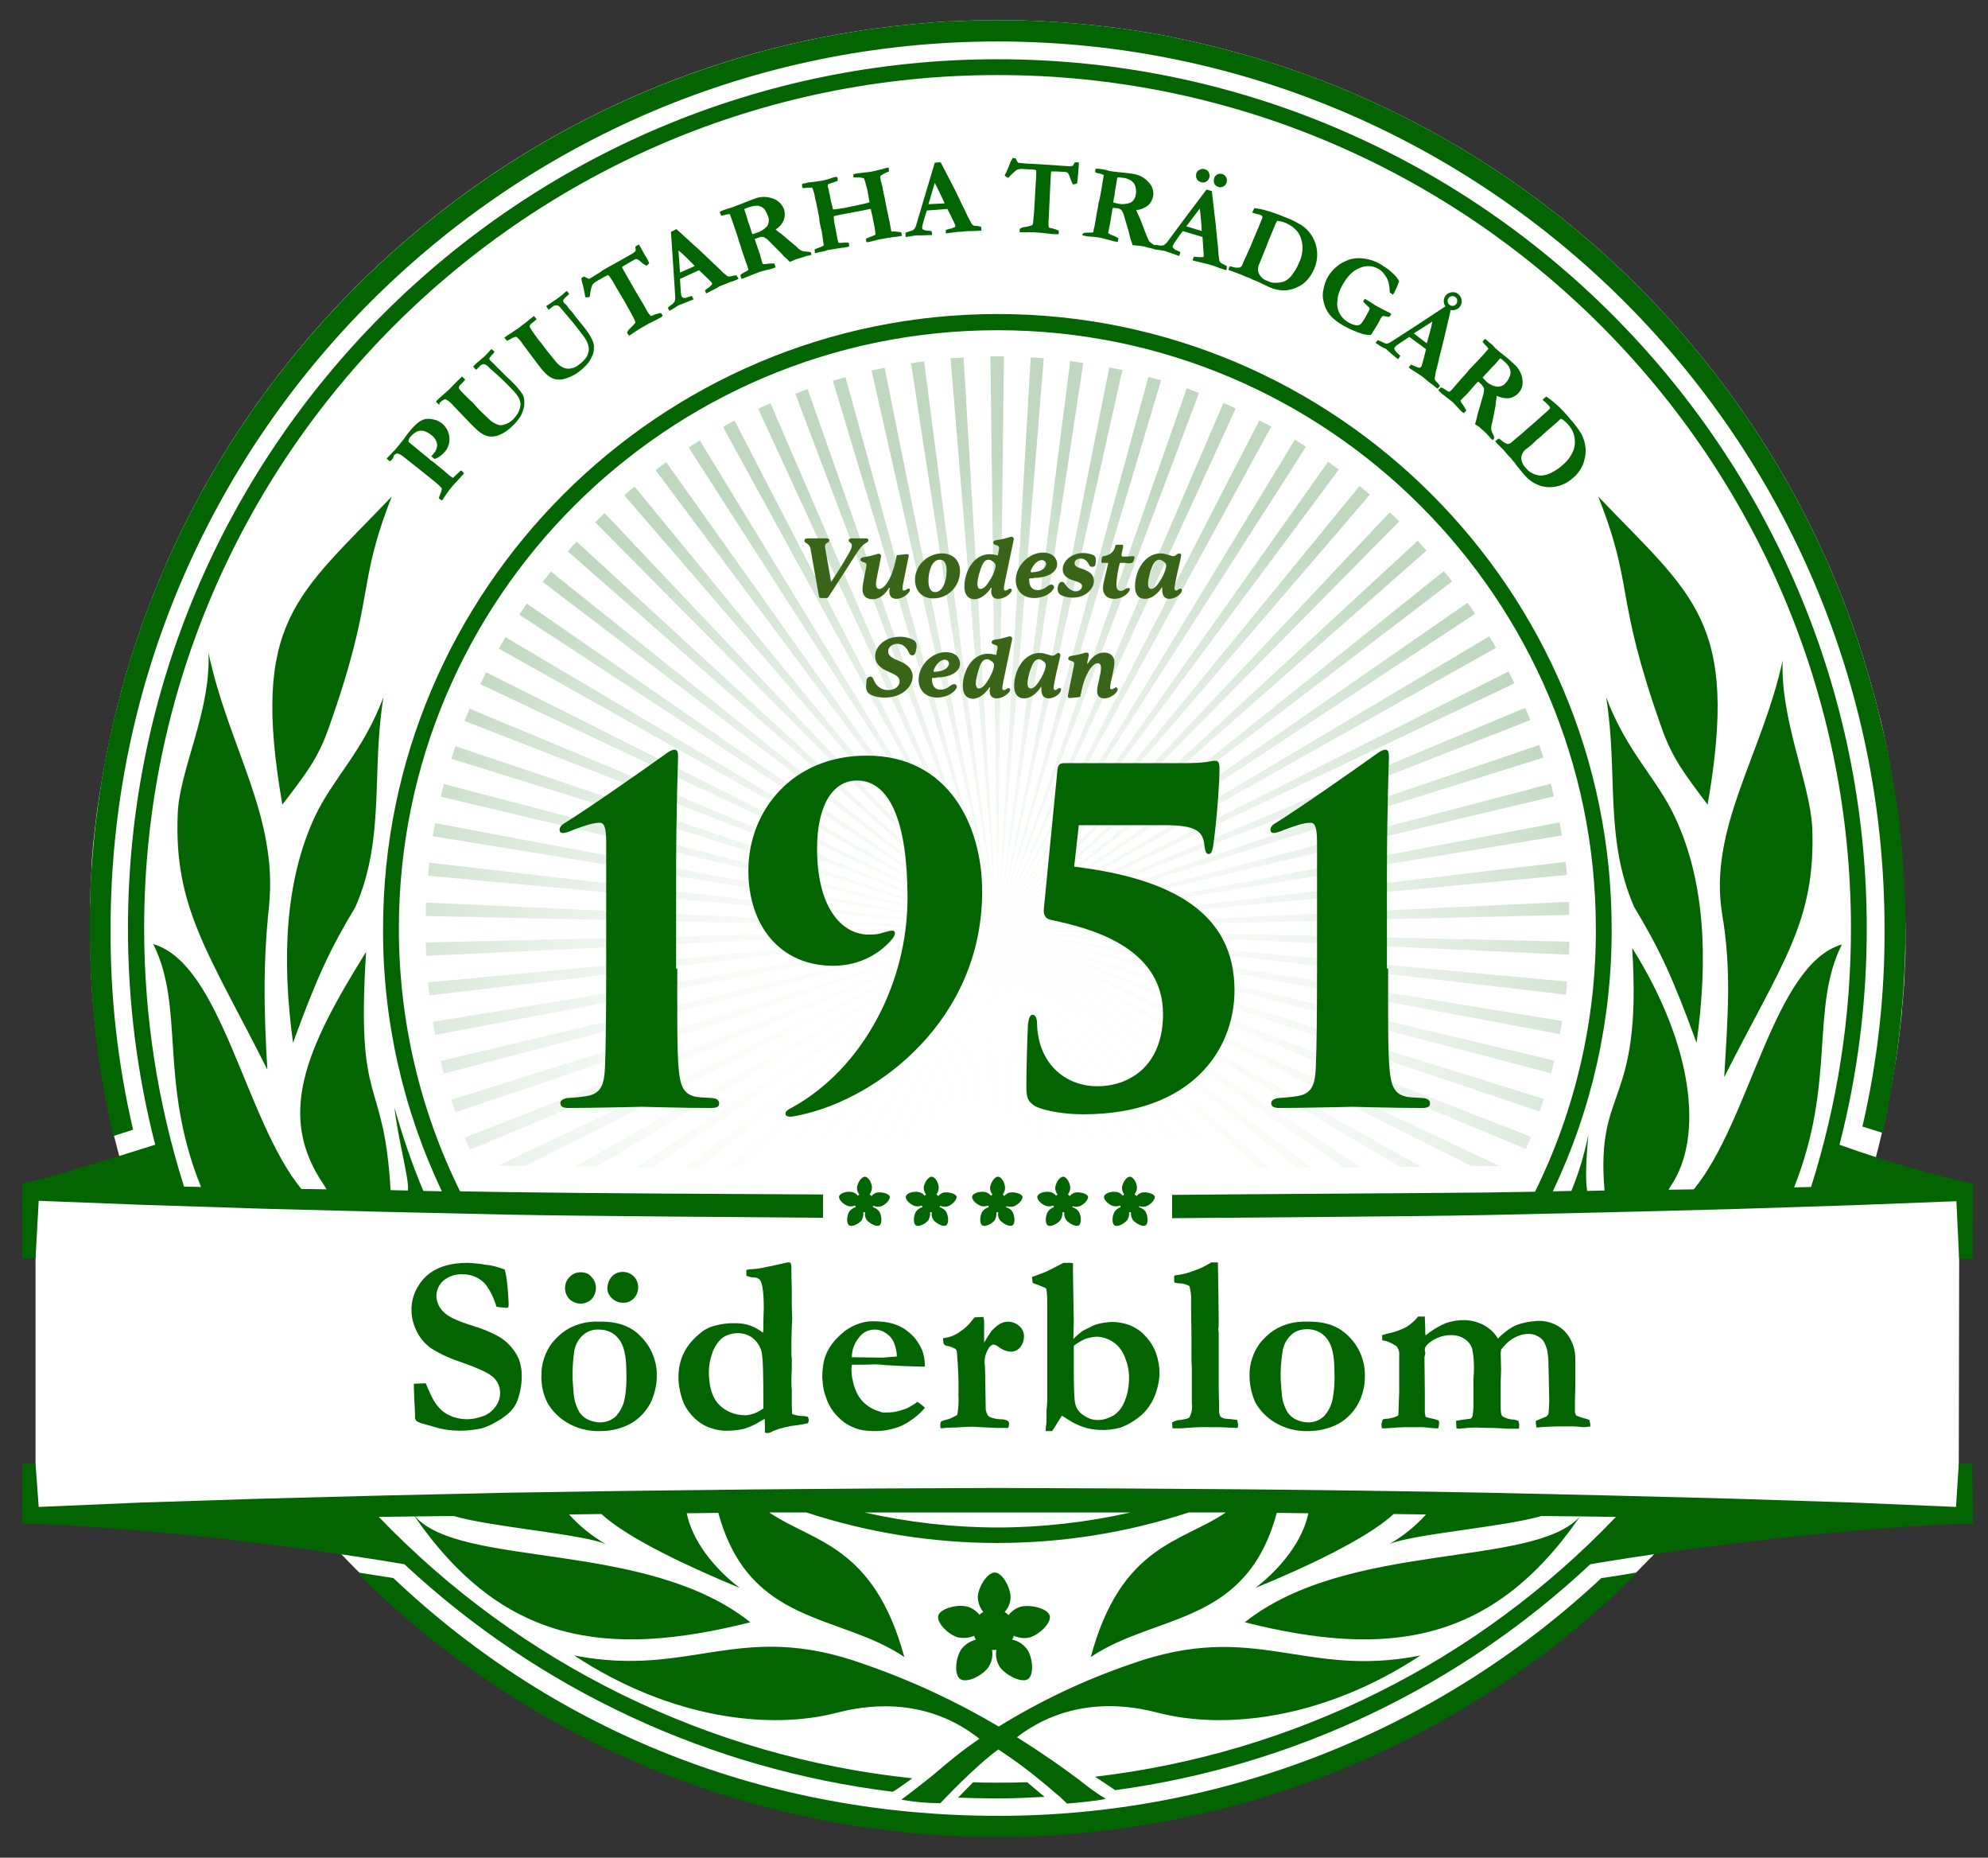 <svg xmlns="http://www.w3.org/2000/svg" xmlns:xlink="http://www.w3.org/1999/xlink" id="Layer_1" x="0px" y="0px" viewBox="0 0 503.4 470.3" style="enable-background:new 0 0 503.4 470.3;" xml:space="preserve"><rect x="0" y="0" width="503.4" height="470.3" fill="#333333" stroke="none"/> <style type="text/css"> .st0{fill:#FFFFFF;} .st1{opacity:0.25;fill:url(#SVGID_1_);enable-background:new ;} .st2{fill:#036502;} .st3{display:none;fill:#036502;} .st4{enable-background:new ;} .st5{fill:#396519;} </style> <path class="st0" d="M482.5,235.1c0,0.9,0,1.8,0,2.7c0,0.8,0,1.5,0,2.2c0,0.3,0,0.5,0,0.8c0,0.7,0,1.4-0.1,2c0,0.3,0,0.5,0,0.8 c0,0.7-0.1,1.4-0.1,2.1c0,0.8-0.1,1.7-0.1,2.5s-0.1,1.7-0.2,2.5c0,0.1,0,0.3,0,0.4c-0.1,0.9-0.1,1.8-0.2,2.6s-0.2,1.8-0.2,2.6 c-0.1,0.9-0.2,1.8-0.3,2.6c-0.1,0.9-0.2,1.8-0.3,2.6c-0.2,1.7-0.4,3.5-0.7,5.2c-0.1,0.9-0.2,1.7-0.4,2.6c-0.1,0.8-0.3,1.7-0.4,2.5 c-0.2,1-0.3,2-0.5,2.9c-0.3,1.6-0.6,3.2-0.9,4.8c-0.4,2.4-0.9,4.7-1.5,7l0,0c-20.9,90.9-95.9,161.3-189,175.6 c-5.7,0.9-11.5,1.5-17.3,2c-0.8,0.1-1.5,0.1-2.3,0.2c-1.4,0.1-2.7,0.2-4.1,0.2c-0.1,0-0.3,0-0.4,0c-3.6,0.2-7.3,0.3-10.9,0.3 c-4.7,0-9.3-0.1-13.9-0.4c-7.7-0.5-15.3-1.3-22.7-2.5c-3.2-0.5-6.5-1.1-9.6-1.8c-5.1-1.1-10.2-2.3-15.2-3.7 c-75.1-20.9-134.9-79-158-153.2c0,0,0,0,0-0.1c-0.8-2.5-1.5-5-2.2-7.5c-0.2-0.8-0.5-1.7-0.7-2.5c-0.5-1.9-1-3.9-1.5-5.8l0,0 c-2.5-10.8-4.2-21.7-5.2-32.6c-0.3-3.3-0.5-6.6-0.6-9.9c-0.1-2.2-0.2-4.4-0.2-6.6c0-1.1,0-2.3,0-3.4c0-0.9,0-1.8,0-2.7 c0-0.8,0-1.5,0-2.2c0-0.3,0-0.5,0-0.8c0-0.7,0-1.4,0.1-2c0-0.3,0-0.5,0-0.8c0-0.7,0-1.4,0.1-2.1c0-0.8,0.1-1.7,0.1-2.5 s0.1-1.7,0.1-2.5c0-0.1,0-0.3,0-0.4c0.1-0.9,0.1-1.8,0.2-2.6s0.1-1.8,0.2-2.6c0.1-0.9,0.2-1.8,0.3-2.6c0.1-0.9,0.2-1.8,0.3-2.6 c0.2-1.7,0.4-3.5,0.7-5.2c0.1-0.9,0.2-1.7,0.4-2.6c0.1-0.9,0.3-1.7,0.4-2.5c0.2-1,0.3-2,0.5-2.9c0.3-1.6,0.6-3.2,0.9-4.8 c0.5-2.4,1-4.7,1.5-7l0,0c20.9-90.9,95.9-161.3,189-175.6c5.7-0.9,11.5-1.5,17.3-2c0.8-0.1,1.6-0.1,2.3-0.2c1.4-0.1,2.7-0.2,4-0.2 c0.1,0,0.3,0,0.4,0c3.6-0.2,7.3-0.3,10.9-0.3c4.7,0,9.3,0.1,13.9,0.4c7.7,0.5,15.3,1.3,22.7,2.5c3.2,0.5,6.5,1.1,9.6,1.8 c5.2,1.1,10.2,2.3,15.2,3.7c75.1,20.9,134.9,79,158,153.2v0.1c0.8,2.5,1.5,5,2.2,7.5c0.2,0.8,0.5,1.7,0.7,2.5c0.5,1.9,1,3.9,1.5,5.8 l0,0c2.5,10.8,4.2,21.7,5.2,32.6c0.3,3.3,0.5,6.6,0.6,9.9c0.1,2.2,0.2,4.4,0.2,6.5C482.5,232.8,482.5,234,482.5,235.1z"></path> <polygon class="st0" points="495.9,383.6 8.9,383.6 9,370.6 9,318.7 8.9,301.7 495.9,301.7 496.1,318.7 496,370.6 "></polygon> <radialGradient id="SVGID_1_" cx="246.68" cy="668.69" r="204.28" gradientTransform="matrix(1 0 0 1 0 -372)" gradientUnits="userSpaceOnUse"> <stop offset="0" style="stop-color:#FFFFFF"></stop> <stop offset="0.17" style="stop-color:#FCFDFC"></stop> <stop offset="0.28" style="stop-color:#F3F8F3"></stop> <stop offset="0.39" style="stop-color:#E3EEE3"></stop> <stop offset="0.48" style="stop-color:#CDE1CD"></stop> <stop offset="0.57" style="stop-color:#B1CFB0"></stop> <stop offset="0.65" style="stop-color:#8EBA8D"></stop> <stop offset="0.73" style="stop-color:#64A063"></stop> <stop offset="0.81" style="stop-color:#358434"></stop> <stop offset="0.88" style="stop-color:#036502"></stop> <stop offset="1" style="stop-color:#036502"></stop> </radialGradient> <path class="st1" d="M252.6,235.1l144.7,6.6c0-1.1,0.1-2.2,0.1-3.3L252.6,235.1L252.6,235.1l144.8-3.5c0-1.1-0.1-2.2-0.1-3.3 L252.6,235.1l144.2-13.6c-0.1-1.1-0.2-2.2-0.4-3.3L252.6,235.1L252.6,235.1l142.9-23.6c-0.2-1.1-0.4-2.2-0.6-3.3L252.6,235.1 L252.6,235.1l140.9-33.5c-0.3-1.1-0.5-2.2-0.8-3.2L252.6,235.1L252.6,235.1l138.2-43.3c-0.3-1.1-0.7-2.1-1-3.2L252.6,235.1 l134.9-52.8c-0.4-1-0.8-2.1-1.3-3.1L252.6,235.1L252.6,235.1L383.5,173c-0.5-1-1-2-1.5-3L252.6,235.1L252.6,235.1L378.8,164 c-0.5-1-1.1-1.9-1.7-2.9L252.6,235.1L252.6,235.1l120.9-79.7c-0.6-0.9-1.2-1.9-1.9-2.8L252.6,235.1L252.6,235.1l115.1-87.9 c-0.7-0.9-1.4-1.8-2.1-2.6L252.6,235.1L252.6,235.1l108.6-95.7c-0.7-0.8-1.5-1.7-2.2-2.5L252.6,235.1L354.3,132 c-0.8-0.8-1.6-1.6-2.4-2.3L252.6,235.1L252.6,235.1l94.3-109.9c-0.9-0.7-1.7-1.4-2.6-2.2L252.6,235.1L252.6,235.1L339,118.9 c-0.9-0.7-1.8-1.3-2.7-2L252.6,235.1L252.6,235.1l78.1-122c-0.9-0.6-1.9-1.2-2.8-1.8L252.6,235.1L252.6,235.1L321.9,108 c-1-0.5-2-1.1-3-1.6L252.6,235.1L252.6,235.1l60.3-131.7c-1-0.5-2-0.9-3.1-1.4L252.6,235.1L252.6,235.1l51-135.6 c-1-0.4-2.1-0.8-3.1-1.2L252.6,235.1L252.6,235.1L294,96.3c-1.1-0.3-2.1-0.6-3.2-0.9L252.6,235.1l31.6-141.4 c-1.1-0.2-2.2-0.5-3.3-0.7L252.6,235.1L252.6,235.1l21.7-143.2c-1.1-0.2-2.2-0.3-3.3-0.5L252.6,235.1l11.7-144.4 c-1.1-0.1-2.2-0.2-3.3-0.2L252.6,235.1L252.6,235.1l1.6-144.9h-1.6c-0.6,0-1.2,0-1.8,0L252.6,235.1L252.6,235.1L244,90.5 c-1.1,0.1-2.2,0.1-3.3,0.2L252.6,235.1L234,91.5c-1.1,0.1-2.2,0.3-3.3,0.5L252.6,235.1L224,93.1c-1.1,0.2-2.2,0.5-3.3,0.7 L252.6,235.1L252.6,235.1L214.1,95.5c-1.1,0.3-2.1,0.6-3.2,0.9L252.6,235.1L252.6,235.1L204.5,98.5c-1.1,0.4-2.1,0.8-3.1,1.2 L252.6,235.1L252.6,235.1l-57.5-133c-1,0.4-2,0.9-3.1,1.4L252.6,235.1L252.6,235.1L186,106.5c-1,0.5-2,1-2.9,1.6L252.6,235.1 l-75.4-123.6c-1,0.6-1.9,1.2-2.8,1.8L252.6,235.1L252.6,235.1L168.7,117c-0.9,0.7-1.8,1.3-2.7,2L252.6,235.1l-91.9-111.9 c-0.9,0.7-1.7,1.4-2.6,2.2L252.6,235.1L252.6,235.1l-99.5-105.2c-0.8,0.8-1.6,1.5-2.4,2.3L252.6,235.1L252.6,235.1l-106.6-98 c-0.8,0.8-1.5,1.6-2.2,2.5L252.6,235.1l-113.1-90.4c-0.7,0.9-1.4,1.8-2.1,2.6L252.6,235.1L252.6,235.1l-119.2-82.3 c-0.6,0.9-1.2,1.8-1.9,2.8L252.6,235.1L128,161.3c-0.6,1-1.1,1.9-1.7,2.9L252.6,235.1L252.6,235.1l-129.5-64.9c-0.5,1-1,2-1.5,3 L252.6,235.1l-133.7-55.7c-0.4,1-0.8,2.1-1.3,3.1L252.6,235.1L252.6,235.1l-137.3-46.2c-0.3,1.1-0.7,2.1-1,3.2L252.6,235.1 l-140.2-36.6c-0.3,1.1-0.6,2.2-0.8,3.2L252.6,235.1L252.6,235.1l-142.4-26.7c-0.2,1.1-0.4,2.2-0.6,3.3L252.6,235.1L252.6,235.1 l-143.9-16.7c-0.1,1.1-0.2,2.2-0.3,3.3L252.6,235.1L252.6,235.1l-144.7-6.6c-0.1,1.1-0.1,2.2-0.1,3.4L252.6,235.1L252.6,235.1 l-144.8,3.5c0,1.1,0.1,2.2,0.1,3.4L252.6,235.1l-144.2,13.6c0.1,1.1,0.2,2.2,0.3,3.3L252.6,235.1L252.6,235.1l-143,23.6 c0.2,1.1,0.4,2.2,0.6,3.3L252.6,235.1l-141,33.5c0.2,1.1,0.5,2.2,0.8,3.2L252.6,235.1L252.6,235.1l-138.3,43.3 c0.3,1.1,0.7,2.1,1,3.2L252.6,235.1L117.7,288c0.4,1,0.8,2.1,1.3,3.1L252.6,235.1L252.6,235.1l-126.5,60h2.7h4.3L252.6,235.1 l-107,60.2h5.5L252.6,235.1L252.6,235.1L161,295.5h4.4L252.6,235.1l-79,60.4h3.6L252.6,235.1L252.6,235.1L184,295.6h3.1L252.6,235.1 L252.6,235.1L200,288.4c0.5,0,1.3,0,2,0h0.3L252.6,235.1l-45.7,53.2c0.6,0,1.1,0.1,1.7,0.2h0.2L252.6,235.1L213,288.4 c0.5,0,0.9,0,1.3,0h0.5L252.6,235.1L252.6,235.1l-34.1,53.3c0.4,0,0.8,0.1,1.2,0.2h0.3L252.6,235.1L252.6,235.1l-29.1,53.4 c0.5-0.1,0.9-0.1,1.4-0.1h0.2L252.6,235.1L252.6,235.1l-24.4,53.3h1.5L252.6,235.1L252.6,235.1l-20,53.3h1.4L252.6,235.1 L252.6,235.1l-15.9,53.2c0.4,0,0.9,0.1,1.3,0.2L252.6,235.1L252.6,235.1l-12,53.5h1.3L252.6,235.1l-8.1,53.5h1.3L252.6,235.1 l-4.3,53.5h1.2L252.6,235.1L252.6,235.1l-0.6,53.1c0.4-0.1,0.8-0.2,1.2-0.2L252.6,235.1L252.6,235.1l3.1,53.2 c0.2,0.1,0.5,0.2,0.7,0.3h0.6L252.6,235.1l7,53.5h1.3L252.6,235.1L252.6,235.1l10.8,53.5h1.3L252.6,235.1L252.6,235.1l14.8,53.5h0.8 c0.2,0,0.3-0.1,0.5-0.1L252.6,235.1L252.6,235.1l18.8,53.3h1.2h0.2L252.6,235.1l23.1,53.2h1.4l0,0L252.6,235.1L252.6,235.1 l27.7,53.4h0.3h1.3L252.6,235.1l32.6,53.4h1.7L252.6,235.1L252.6,235.1l38,53.4h1.9L252.6,235.1L252.6,235.1l43.9,53.4h0.8 c0.4-0.1,0.7-0.2,1.1-0.3L252.6,235.1l50.1,53c0.7,0,1.4,0.1,2.1,0.3l0.6,0.1L252.6,235.1L252.6,235.1l65.8,60.5h3.1L252.6,235.1 L252.6,235.1l75.7,60.4h3.7L252.6,235.1L252.6,235.1l87.5,60.4h4.4L252.6,235.1L252.6,235.1l101.8,60.3h5.5L252.6,235.1L252.6,235.1 l120,60.1h3.9h3.2L252.6,235.1L252.6,235.1l133.8,55.8c0.4-1,0.9-2.1,1.3-3.1L252.6,235.1L252.6,235.1l137.3,46.3 c0.4-1.1,0.7-2.1,1-3.2L252.6,235.1l140.2,36.6c0.3-1.1,0.5-2.2,0.8-3.2L252.6,235.1L252.6,235.1L395,261.8c0.2-1.1,0.4-2.2,0.6-3.3 L252.6,235.1l143.9,16.7c0.1-1.1,0.2-2.2,0.3-3.3L252.6,235.1z"></path> <path class="st2" d="M482.5,235.1c0,17.4-2,34.7-5.8,51.7l0,0l-5.1-1.6c3.8-16.4,5.7-33.2,5.6-50.1c0-123.8-100.8-224.6-224.6-224.6 S28,111.3,28,235.1c-0.1,17.1,1.8,34.2,5.7,50.9l-5,1.6c-4-17.2-6-34.8-6-52.5c0-114.9,84.7-210.3,194.9-227.3 c5.7-0.9,11.5-1.5,17.3-2c0.8-0.1,1.6-0.1,2.3-0.2c1.4-0.1,2.7-0.2,4-0.2c0.1,0,0.3,0,0.4,0c3.6-0.2,7.3-0.3,10.9-0.3 c4.7,0,9.3,0.1,13.9,0.4c7.7,0.5,15.3,1.3,22.7,2.5c3.2,0.5,6.5,1.1,9.6,1.8c5.2,1.1,10.2,2.3,15.2,3.7 c75.1,20.9,134.9,79,158,153.2v0.1c0.8,2.5,1.5,5,2.2,7.5c0.2,0.8,0.5,1.7,0.7,2.5c0.6,2.1,1.1,4.3,1.6,6.4 C480.5,199.9,482.5,217.3,482.5,235.1z"></path> <path class="st2" d="M252.6,451.3c-1.8,0-4.4,0-6.2-0.1l-3.8,3.9c2.9,0.1,7.1,0.2,10,0.2c4.1,0,7.8-0.2,11.9-0.4l-4.4-3.7 C257.3,451.3,255.2,451.3,252.6,451.3z"></path> <path class="st2" d="M228.2,455.6c3.3,0.6,6.6,0.9,9.9,0.9c3.7-3.9,10.2-10.4,14.7-13.6c3.8,2.5,7.5,5.2,11.1,8.2 c1.5,1.2,3,2.6,4.4,3.7c0.6,0.6,1.3,1.2,1.9,1.8c2.3-0.2,7.2-0.6,9.8-1.2c-2.3-1.4-4.5-3-6.6-4.7c-4.1-3.1-9.8-7.1-15.9-10.9 c10.3-7.9,22.8-9.6,35.7-6.2c16.5,4.3,41.6,1.9,66.5-14.5c-29.6,5.9-41.8-9.1-73.4,2.2c-11.7,4-22.9,9.3-33.4,15.8 c-10.8-6.4-22.2-11.7-34.1-15.8c-31.6-11.4-43.7,3.6-73.4-2.2c24.9,16.4,50.1,18.8,66.5,14.5c13.1-3.4,25.8-1.6,36.1,6.6 c-4,2.7-7.7,5.7-11.4,8.9C234.8,450.6,228.9,455.2,228.2,455.6z"></path> <path class="st2" d="M465.8,289.8c4.6-17.9,6.9-36.2,6.9-54.7C472.7,113.8,374,15,252.6,15S32.4,113.8,32.4,235.1 c0,18.4,2.3,36.8,6.9,54.7c-12,3.8-27.4,8.6-33.7,9.8l0.1,19H9L9.8,304l25.8,1l31,1l31,0.8l31,0.7c19.6,0.4,60.2,0.6,79.8,0.8v-5.9 c-19.6-0.1-60.1-0.3-79.7-0.6l-12.2-0.2C106.3,281,101,258.2,101,235.1c0-83.6,68-151.5,151.6-151.5s151.5,68,151.5,151.5 c0.1,23.1-5.2,45.9-15.4,66.6l-12.2,0.2c-19.6,0.2-60.1,0.4-79.7,0.6v5.9c19.6-0.2,60.2-0.4,79.8-0.8l31-0.7l31-0.8l31-1l25.8-1 l0.7,14.6h3.4l0.1-19l0,0C488.2,297.1,476.9,293.8,465.8,289.8z M454.3,300.6c10.7-26.9,4-45.3,12.1-61.5 c-17.4,5.1-23.1,44.5-37.5,62l-6.4,0.1c0.2-0.3,0.4-0.6,0.6-1c8.3-12.2,5.8-35.4-9.8-60.2c2.6,40.7-9.3,34.6-7,61.4l-4.4,0.1 c-0.4-2.7-0.4-6.4,0.3-14.2c-1,4.9-2.4,9.6-4.3,14.2l-4.7,0.1c9.9-20.8,15-43.5,14.9-66.5c0-85.8-69.8-155.6-155.5-155.6 S97,149.4,97,235.1c-0.1,23,5,45.7,14.9,66.5l-4.7-0.1c-2.9-6.9-5.3-13.9-7.3-21.1c0.8,7.7,3.8,18.4,3.4,21l-4.4-0.1 c-1.7-29.6-8.8-19.6-6.2-60.3c-15.5,24.8-22.7,41.6-10.6,59.1l0.6,1l-6.4-0.1c-14.3-17.5-20.1-56.9-37.5-62 c8.1,16.2,1.3,34.7,12.1,61.5l-4.3-0.1c-6.7-21.2-10.1-43.2-10.1-65.4c0-119,96.9-216,216.1-216s216.1,97,216.1,216.1 c0,22.2-3.4,44.2-10.1,65.4L454.3,300.6z"></path> <path class="st2" d="M499.4,370.6H496l-0.7,10.9l-25.8-1.1l-31-1l-31-0.8l-31-0.7c-41.3-0.8-82.7-1.1-124-1.2 c-41.3,0.1-82.7,0.5-124,1.2l-31,0.7l-31,0.8l-31,1l-25.7,1.1L9,370.6H5.7l-0.1,13v2.1c26.7,0.6,66.4,5.2,96.8,10.3 c34.1,31.8,77.4,51.9,123.6,57.6c0.4,0,5-3.4,5-3.4c-51.4-5.4-99.3-28.9-135.1-66.2h1.8l7.3-0.1c22.2,32.1,48.5,36,85,26.8 c-26.2-20.9-73.1-13.6-84.9-26.8l9.8-0.1c9.5,2.8,32.2,4.5,38.5,7.1c-3.5-2-6.6-4.5-9.3-7.5l8.2-0.1c6.8,6.3,22.9,13.7,35,18.7 c-6.5-5-12-11.9-13.4-18.9l8-0.1c7.8,28.7,30.7,25.4,47.1,36.5c-7.8-28.5-23.1-29-34.2-36.6h9.4c31.4,10.3,65.4,10.3,96.8,0h9.4 c-11.1,7.6-26.5,8.1-34.2,36.6c16.5-11.1,39.4-7.8,47.1-36.5l8,0.1c-1.4,6.9-6.9,13.9-13.4,18.9c12-4.9,28.2-12.4,35-18.7l8.2,0.1 c-2.7,3-5.8,5.5-9.3,7.5c6.3-2.6,29-4.3,38.5-7.1l9.8,0.1c-11.8,13.2-58.7,6-84.9,26.8c36.5,9.2,62.8,5.3,84.9-26.8l7.3,0.1h1.8 c-35,36.7-81.6,59.9-131.9,65.8l5.1,3.4c45.1-6.1,87.1-26.1,120.3-57.2c30.4-5.1,69.7-9.6,96.6-10.3h0.3v-2.1L499.4,370.6z M252.6,386.7c-11.3,0-22.6-1.3-33.7-3.8c11.2,0,22.5,0,33.7,0c11.2,0,22.5,0,33.7,0C275.2,385.4,263.9,386.7,252.6,386.7z"></path> <path class="st2" d="M71.5,203.7c5.8-7.6,9-11.6,11.7-19.3c12.2-34.4,6.8-35.2,16-58.7C75.2,150.9,63.4,157.1,71.5,203.7z"></path> <path class="st2" d="M45,206.1c-1,23.9,8,35.4,22.7,64.7c-0.9-15.3-1.1-26.8,0.4-41.2c2.4-23-10.2-40.3-15.3-64.3 C53.4,180.3,45.4,194.9,45,206.1z"></path> <path class="st2" d="M74.2,264c6.2-17,9.4-23.7,15.8-34.4c7.6-17.3,4-34.2,7.1-53.1c-5.3,14-12.6,20.2-17.4,30.3 C72.2,223,71.3,242.7,74.2,264z"></path> <path class="st2" d="M420.8,184.4c2.7,7.6,5.8,11.6,11.6,19.3c8.1-46.6-3.7-52.8-27.7-78C414,149.2,408.6,150,420.8,184.4z"></path> <path class="st2" d="M451.4,167.2c-5.2,23.9-18.9,42.6-15.3,64.3c2.4,14.3,1.4,25.9,0.5,41.2c14.8-29.3,23.2-39.3,22.3-63.2 C458.3,198.2,450.8,182.2,451.4,167.2z"></path> <path class="st2" d="M406.7,176.5c3.1,18.9-0.5,35.8,7.1,53.1c6.4,10.7,9.6,17.4,15.8,34.4c3-21.4,2.1-41.1-5.5-57.2 C419.4,196.8,412,190.5,406.7,176.5z"></path> <path class="st2" d="M252.6,459.7c-57.7,0-111.2-20.6-153-60.2c-0.1,0-9-1.4-9-1.4l2.4,2.6c88.4,85.2,228.1,85.9,317.4,1.6l4-4.2 c0,0-8.2,1.4-8.9,1.4C364,438.3,309.3,459.8,252.6,459.7z"></path> <path class="st3" d="M239.3,164.9c4.1,0,4.8,0.3,4.8,1.6c-0.1,0.9-0.4,1.9-0.9,2.7c-12.7,21.8-33.7,78.3-35.3,99 c-0.1,2.1-0.1,4.3,0,6.4c0.1,3.9-14.7,10.5-24.2,10.5c-2.1,0-2.7-0.6-2.7-2c0.2-2.1,0.6-4.2,1.3-6.3c4.7-16,23.8-57.1,42.1-90.6 h-35.7c-8.3,0-13.1,0.8-15.9,3c-2.1,1.6-4.1,5.2-4.8,9.6c-0.3,1.6-0.9,2.8-1.9,2.8c-1.1,0-1.3-1.1-1.3-3.1c0-6.6,2.4-31.3,2.4-32.9 c0-1.1,0.4-1.9,1.4-1.9c0.9,0,4.4,1.4,25.5,1.4L239.3,164.9z"></path> <path class="st3" d="M294.6,285c-33.6,0-42.4-37.9-42.4-58.9c0-37.1,15.1-63.9,44.4-63.9c28.3,0,42.3,27.9,42.3,57.6 C338.8,262,321.5,285,294.6,285z M293.7,171.6c-8,0-16.1,9.6-16.1,48.7c0,25.1,5.3,55.4,20.1,55.4c10.7,0,15.8-20,15.8-50.3 C313.5,197.6,308.5,171.6,293.7,171.6L293.7,171.6z"></path> <path class="st3" d="M355.8,248.9c-0.1,2.1-0.7,4.1-1.8,5.9c-1.4,2.4-3.7,5.3-6.8,5.3c-1,0-2-0.3-2.7-1s-1.1-1.6-1.1-3.7 s0.3-3.7,0.3-5.2c0-0.6-0.4-0.8-0.9-0.9s-1-0.2-1-0.8s0.3-0.6,1.1-0.8c1.2-0.3,2.4-0.7,3.6-1.1c0.2-0.1,0.4-0.1,0.6-0.1 c0.3,0,0.7,0.2,0.7,0.5v0.1c0,0.1,0,0.3,0,0.4c0,0.2-0.9,5.8-0.9,7.5c0,1.5,0.4,2.6,1.5,2.6c1.5,0,3.1-2.1,3.8-3.6 c0.5-0.9,0.8-1.8,0.8-2.8c0-2.1-2-1.8-2-3.1c0-0.9,1.6-1.8,2.9-1.8S355.8,247.4,355.8,248.9z"></path> <path class="st3" d="M357.9,260.1c-0.8,0-2.2-1.7-2.2-2.6s2-2.5,2.8-2.5s2.2,1.7,2.2,2.6S358.7,260.1,357.9,260.1z"></path> <path class="st3" d="M355,270.5c0.3,0,0.6,0.3,0.6,0.6c0,0,0,0,0,0.1c0,0.5-0.4,1.7-1.1,5.3c-0.4,1.5-0.7,3-0.9,4.5 c0,0.3,0.1,0.7,0.5,0.7s0.9-0.6,1.4-0.6c0.2,0,0.4,0.2,0.5,0.4l0,0c0,0.3-0.1,0.5-0.3,0.7c-0.8,1.2-2.1,1.9-3.5,2 c-1.4,0-2.2-0.9-2.2-2.6c0-0.3,0-0.6,0-0.9v-0.1c0,0,0,0-0.1,0.1c-1,1.6-2.9,3.5-5.1,3.5c-1.5,0-3-1-3-3.8c0-2.3,0.7-4.5,1.9-6.4 c1.2-2.1,3.4-3.4,5.8-3.4c1.8,0,3.2,0.8,3.9,0.8C354.1,271.3,354.3,270.5,355,270.5z M346.5,275.5c-0.4,1.3-0.7,2.6-0.8,4 c0,0.6,0.1,1.5,0.9,1.5s1.9-1.1,3-3.1c0.8-1.2,1.3-2.5,1.5-4c0-0.6-0.4-1.2-1-1.4c-0.3-0.2-0.7-0.3-1-0.3 C347.7,272.3,347,273.9,346.5,275.5L346.5,275.5z M350.2,265.1c1.2,0,2.2,1,2.2,2.2s-1,2.2-2.2,2.2s-2.2-1-2.2-2.2 S349,265.1,350.2,265.1z M350.2,268.5c0.6,0.1,1.1-0.4,1.2-1s-0.4-1.1-1-1.2c-0.1,0-0.1,0-0.2,0c-0.6,0.1-1,0.6-1,1.2 C349.3,268,349.7,268.4,350.2,268.5z"></path> <path class="st3" d="M370.1,272.5c0,0.7-0.2,1.8-1.2,1.8s-1.1-0.7-1.9-0.7c-1.3,0-2.6,2-3.3,3.2c-0.8,1.6-1.4,3.3-1.8,5l-0.3,1.5 c0,0.3-0.2,0.5-0.6,0.5l-2.4,0.2h-0.3c-0.2,0-0.4-0.1-0.5-0.4c0,0,0,0,0-0.1s0-0.1,0-0.2l1.7-8.3c0.1-0.4,0.2-0.9,0.2-1.4 c0-1.1-1.8-0.6-1.8-1.6c0-0.6,0.7-0.7,1.2-0.8c1.3-0.2,2.6-0.5,3.8-0.9c0.2-0.1,0.3-0.1,0.5-0.1c0.3,0,0.6,0.2,0.6,0.5v0.1 c0,0.1,0,0.2,0,0.2l-0.5,2.2c0,0.1,0,0.1,0,0.2c0,0,0,0.1,0.1,0.1s0.1,0,0.1-0.1c1.5-2.2,3.4-3.2,4.5-3.2S370.1,271.3,370.1,272.5z"></path> <path class="st2" d="M98.7,116.8l-0.8-0.7l2.3-2.4l0.9-1.1l0.3-0.4c0.4-0.4,0.9-1.1,1.6-2.1c0.4-0.5,0.7-0.9,0.8-1 c0.5-0.7,1.2-1.3,1.8-1.9c0.6-0.5,1.3-0.9,2-1.1c0.7-0.1,1.5-0.1,2.2,0.1c0.7,0.1,1.4,0.5,2,0.9c2.2,1.7,2.7,4.9,1,7.1 c-0.1,0.1-0.2,0.2-0.3,0.3c-0.3,0.4-0.7,0.7-1.1,1s-0.8,0.5-1.3,0.7c-0.3-0.2-0.6-0.4-0.9-0.7c0.2-0.2,0.3-0.3,0.4-0.4l0.3-0.4 c0.5-0.5,0.7-1.2,0.8-1.9c0-1-0.6-2-1.4-2.6c-0.6-0.5-1.3-0.9-2-1.1c-0.5-0.1-1.1-0.1-1.6,0.1c-0.6,0.3-1.2,0.7-1.6,1.2 c-0.4,0.4-0.6,0.8-0.7,1.3c0,0.1,0.1,0.2,0.2,0.3l5,4.1l0.4,0.4l0.5,0.3l0.4,0.3l0.8,0.7l1.4,1.1l1.6,1.4c0.2,0.2,0.6,0.4,1,0.7 l2-1.9c0.2,0.1,0.3,0.2,0.4,0.3c0.1,0.1,0.3,0.3,0.4,0.4c-0.1,0.1-0.2,0.3-0.3,0.4c-0.2,0.2-0.6,0.6-1.1,1.2s-1.2,1.2-1.8,2 c-0.7,0.8-1.3,1.7-1.9,2.6c-0.1,0.2-0.2,0.4-0.5,0.7c-0.2-0.1-0.3-0.2-0.5-0.3c-0.1-0.1-0.2-0.2-0.3-0.3l0.3-0.8 c0.2-0.5,0.4-1,0.5-1.6c-0.1-0.2-0.3-0.4-0.5-0.6l-0.2-0.2c-0.2-0.2-0.5-0.4-0.9-0.8l-3-2.4l-3.4-2.7c-1.6-1.3-2.5-2-2.7-2 c-0.2-0.1-0.5-0.2-0.7-0.2c-0.3,0.1-0.5,0.2-0.7,0.4C99.5,116.2,99.2,116.5,98.7,116.8z"></path> <path class="st2" d="M111.2,102.5l-0.8-0.8l0.3-0.4c0.3-0.3,0.7-0.6,1.1-1c0.9-0.8,1.4-1.2,1.6-1.4c0.5-0.5,1-1,1.5-1.5 s0.9-1,1.3-1.3l0.8-0.8l0.1,0.1l0.6,0.6l0.1,0.1c-0.3,0.4-0.7,0.8-1.1,1.2c-0.3,0.2-0.5,0.5-0.5,0.9c0,0.2,0.3,0.6,1,1.3 c0.2,0.2,0.4,0.4,0.5,0.5l0.3,0.3l0.9,0.9l0.8,0.7l1.6,1.8l2.5,2.4c0.6,0.6,1.4,1.1,2.2,1.4c0.5,0.2,1.1,0.2,1.7,0 c0.7-0.2,1.4-0.6,2-1.1c0.6-0.6,1.1-1.2,1.5-1.9c0.2-0.4,0.4-0.9,0.5-1.3s0.1-0.8,0.1-1.1c-0.1-0.5-0.2-1-0.5-1.5 c-0.5-0.8-1.1-1.5-1.8-2.2c-1.5-1.6-3.3-3.3-5.4-5.1l-0.5-0.5c-0.3-0.3-0.6-0.5-1-0.6c-0.4,0-0.7,0.1-1,0.4l-0.9,0.9l-0.2,0.1 l-0.7-0.8l0.8-0.8l2-1.7c0.6-0.6,1.2-1.2,1.7-1.8l0.2-0.1c0.2,0.1,0.3,0.3,0.5,0.4c0.1,0.1,0.2,0.2,0.2,0.3 c-0.2,0.3-0.4,0.6-0.7,0.8c-0.2,0.3-0.4,0.5-0.6,0.8c0,0.2,0.1,0.4,0.2,0.5s0.3,0.3,0.5,0.5s0.5,0.4,0.8,0.8l0.5,0.5l0.4,0.4 c0.5,0.4,0.9,0.9,1.4,1.4l2,1.9c0.9,0.9,1.7,1.8,2.4,2.8c0.3,0.4,0.5,0.9,0.6,1.4c0.1,0.7,0.1,1.4,0,2.1c-0.2,0.8-0.5,1.7-0.9,2.4 c-0.6,0.9-1.3,1.8-2.1,2.5c-0.9,0.9-1.9,1.6-3,2.1c-0.8,0.4-1.8,0.6-2.7,0.5c-0.9-0.1-1.7-0.5-2.4-1c-0.8-0.6-1.5-1.3-2.2-2 l-4.5-4.7c-0.6-0.7-1.2-1.3-2-1.7c-0.3-0.1-0.9,0.2-1.7,1C111.4,102.2,111.3,102.4,111.2,102.5z"></path> <path class="st2" d="M128.4,86.3l-0.7-0.8l0.4-0.3c0.4-0.3,0.8-0.6,1.2-0.8c1-0.7,1.6-1.1,1.8-1.2c0.6-0.4,1.1-0.9,1.7-1.3 s1-0.8,1.5-1.2l0.9-0.7l0.1,0.1l0.5,0.6l0.1,0.1c-0.4,0.4-0.8,0.7-1.2,1s-0.6,0.6-0.6,0.8c0.2,0.5,0.5,1,0.8,1.4 c0.2,0.2,0.3,0.4,0.4,0.6l0.3,0.4l0.8,1.1l0.7,0.8l1.4,1.9l2.2,2.7c0.5,0.7,1.2,1.2,2,1.6c0.5,0.2,1.1,0.3,1.7,0.2 c0.8-0.1,1.5-0.4,2.1-0.9c0.7-0.5,1.3-1.1,1.8-1.7c0.3-0.4,0.5-0.8,0.6-1.2c0.1-0.4,0.2-0.7,0.2-1.1c0-0.5-0.1-1-0.3-1.5 c-0.4-0.9-0.9-1.7-1.5-2.4c-1.3-1.8-2.9-3.7-4.7-5.8L142,78c-0.2-0.3-0.5-0.6-0.9-0.7c-0.4,0-0.7,0-1,0.2l-1,0.8l-0.2,0.1l-0.6-0.9 l0.9-0.6l2.2-1.5c0.7-0.5,1.3-1,1.9-1.6l0.2-0.1c0.2,0.1,0.3,0.3,0.4,0.4c0.1,0.1,0.1,0.2,0.2,0.3c-0.2,0.3-0.5,0.5-0.8,0.8 c-0.3,0.2-0.5,0.5-0.7,0.8c0,0.2,0,0.4,0.1,0.5s0.2,0.3,0.5,0.5s0.4,0.5,0.7,0.9l0.5,0.6l0.4,0.4l1.2,1.6l1.8,2.2 c0.8,1,1.5,2,2.1,3.2c0.2,0.5,0.4,1,0.5,1.5c0,0.7,0,1.4-0.2,2.1c-0.3,0.8-0.7,1.6-1.2,2.3c-0.7,0.9-1.5,1.6-2.4,2.3 c-1,0.8-2.1,1.3-3.3,1.7c-0.9,0.3-1.8,0.4-2.7,0.2c-0.9-0.2-1.6-0.7-2.3-1.3c-0.7-0.7-1.3-1.4-1.9-2.2l-3.9-5.2 c-0.5-0.8-1-1.4-1.7-2c-0.3-0.1-0.9,0.1-1.8,0.7C128.7,86.1,128.6,86.2,128.4,86.3z"></path> <path class="st2" d="M147.2,70.4l0.7-0.4l0.2,0.1c0.3,0.2,0.6,0.3,1,0.5c0.1,0,0.7-0.3,1.6-0.9l1.6-1l0.2-0.2l1.4-0.8l2.7-1.5 l3.7-2.1l0.6-0.5c0.1-0.3,0.1-0.5,0-0.8c0-0.1,0-0.2,0-0.4l0.5-0.3l0.4-0.2c0.3,0.5,0.8,1.4,1.4,2.5l0.6,1l0.3,0.6 c0.1,0.2,0.2,0.4,0.3,0.6c-0.2,0.3-0.5,0.5-0.7,0.7c-0.5-0.3-1-0.6-1.4-1c-0.3-0.3-0.6-0.5-1-0.7c-0.1,0-0.3,0-0.4,0 c-0.9,0.5-1.8,1-2.6,1.5c-0.2,0.1-0.5,0.3-0.8,0.5c0.1,0.3,0.2,0.5,0.4,0.8l0.9,1.6l2,3.5l2.2,3.7l0.9,1.6c0.2,0.4,0.5,0.8,0.9,1.2 c0.3-0.1,0.5-0.1,0.8-0.3l1-0.3c0.2-0.1,0.5-0.1,0.7-0.2c0.1,0.2,0.3,0.3,0.4,0.5c0,0.1,0.1,0.2,0.1,0.3l-0.4,0.3 c-0.7,0.4-1.4,0.8-2.1,1.1c-0.6,0.3-1.6,0.8-3.1,1.7c-0.2,0.1-0.9,0.6-2,1.3l-0.9,0.6l-0.2-0.3l-0.2-0.3l-0.1-0.1 c0.1-0.4,0.3-0.8,0.7-1.1c0.5-0.5,1-1,1.4-1.5c0-0.2-0.1-0.5-0.2-0.7c-0.5-1-1.3-2.5-2.5-4.6l-2.6-4.4c-0.4-0.8-0.9-1.5-1.4-2.2 c0-0.1-0.1-0.1-0.2-0.1c-0.1,0-0.1,0-0.2,0c-0.3,0.1-1.1,0.6-2.4,1.3c-0.5,0.3-1,0.6-1.4,1.1c-0.3,0.8-0.5,1.6-0.6,2.5 c0,0.4-0.1,0.6-0.2,0.6c-0.3,0.1-0.7,0.1-1,0c-0.2-1.2-0.4-2.5-0.8-3.7C147.3,71,147.2,70.6,147.2,70.4z"></path> <path class="st2" d="M169.5,78.7l-0.4-0.8c0.2-0.2,0.5-0.4,0.7-0.6c0.4-0.2,0.7-0.5,1-0.9c0.1-0.3,0.2-0.7,0.2-1l-0.5-7.7l-0.6-9 l0.8-0.4l0.6-0.3l0.2,0.2l4.5,4.1c1,0.9,1.9,1.7,2.8,2.6c0.9,0.9,1.6,1.5,2.1,2c0.4,0.3,0.8,0.8,1.5,1.4c0.4,0.5,0.9,0.9,1.4,1.3 c0.2,0.2,0.4,0.3,0.6,0.4c0.3,0,0.6,0,0.9-0.1c0.4-0.1,0.8-0.2,1.2-0.2c0.1,0.2,0.2,0.4,0.4,0.6l0.1,0.3c-0.6,0.3-1.3,0.6-2.1,0.8 c-0.8,0.3-1.4,0.6-2,0.8s-1.1,0.5-1.4,0.7l-2.1,1.1l-0.6,0.3c-0.1-0.3-0.2-0.6-0.3-0.8l1.2-0.9c0.2-0.2,0.4-0.4,0.6-0.6 c0-0.1,0-0.2,0-0.3c-0.1-0.1-0.1-0.2-0.2-0.3l-1-1l-2.1-2l-4.8,2.2c0,0.5,0.1,1.6,0.2,3.4c0,0.3,0.1,0.7,0.2,1 c0.1,0.2,0.2,0.3,0.4,0.4c0.4,0.1,0.8,0,1.2-0.2c0.1,0,0.4-0.1,1-0.3c0.1,0.3,0.2,0.5,0.3,0.6c0,0.1,0.1,0.2,0.1,0.3 c-0.5,0.2-1.8,0.7-3.8,1.5l-0.5,0.3C170.8,78,170.2,78.3,169.5,78.7L169.5,78.7z M172.2,69l3.4-1.5l0.3-0.2 c-0.6-0.6-1.3-1.3-2.1-2.1s-1.5-1.4-2-1.8L172.2,69z"></path> <path class="st2" d="M187.5,69.6c0.3-0.3,0.6-0.5,0.9-0.6c0.4-0.2,0.8-0.4,1.1-0.7c0-0.2,0-0.3-0.1-0.4s-0.1-0.5-0.4-1.2l-1-2.9 l-0.5-1.6l-0.4-1.2l-0.2-0.7c-0.3-1-0.6-1.8-0.9-2.7c-0.6-1.8-1-2.9-1.2-3.4l-0.8,0.1c-0.5,0.1-1,0.3-1.4,0.3l-0.3-0.8v-0.2 c0.4-0.2,0.8-0.4,1.2-0.5l1.2-0.4l1-0.3l0.7-0.3l1.6-0.6c1-0.4,2-0.8,3.1-1.2c1.5-0.6,3.2-0.6,4.7,0c1.2,0.4,2.2,1.4,2.7,2.6 c0.3,0.9,0.3,1.8,0,2.7c-0.4,1-1.1,1.9-2.1,2.5c0.2,0.2,0.4,0.3,0.6,0.5c0.5,0.4,1,0.7,1.3,1l3.2,2.7c0.5,0.5,0.9,0.9,1.5,1.2 c0.4,0.1,0.8,0.2,1.1,0.2c0.4,0,0.7,0.1,1.1,0.1c0.1,0.1,0.2,0.2,0.2,0.4c0,0.1,0.1,0.2,0.1,0.3l-0.4,0.1l-0.2,0.1l-0.7,0.1 l-0.5,0.2c-0.3,0.1-0.7,0.2-1,0.3l-1.3,0.4l-0.9,0.4l-0.5,0.2l-0.7-0.7c-0.6-0.5-1-0.9-1.2-1.2c-0.7-0.7-1.8-1.8-3.3-3.3 c-0.4-0.5-0.9-0.8-1.4-1.1c-0.5-0.1-1,0-1.4,0.2l-0.9,0.3c0.1,0.3,0.2,0.6,0.3,0.9l1,2.9l0.7,2.5c0.4,0.1,0.7,0.1,1.1,0 c0.6-0.1,1.3-0.1,1.9-0.1c0.1,0.3,0.2,0.7,0.3,1l-0.3,0.1l-0.5,0.2c-1.9,0.5-3,0.7-3.4,0.9l-0.5,0.2l-1.8,0.7 c-0.5,0.2-1,0.4-1.5,0.6l-0.6,0.2c-0.1-0.2-0.1-0.3-0.2-0.4C187.5,69.9,187.5,69.8,187.5,69.6z M190.5,59.3c0.4-0.1,0.7-0.2,0.9-0.3 c1.1-0.3,2.1-0.9,2.9-1.8c0.4-0.7,0.5-1.6,0.2-2.4c-0.2-0.5-0.4-1-0.7-1.5c-0.2-0.4-0.6-0.7-0.9-0.9c-0.5-0.2-1-0.4-1.5-0.3 c-0.6,0-1.3,0.2-1.9,0.4c-0.3,0.1-0.7,0.3-1,0.4v0.2l0.6,1.8l0.3,1.1l0.5,1.4c0.1,0.4,0.3,0.9,0.5,1.6L190.5,59.3z"></path> <path class="st2" d="M206.4,64.1c-0.1-0.3-0.1-0.7-0.1-1l1.6-0.6c0.2-0.1,0.5-0.2,0.7-0.4l-0.5-3.4c-0.3-1.2-0.5-2.1-0.6-2.7v-0.3 c0-0.4-0.2-1.3-0.5-2.8l-0.1-0.4l-0.2-1.1l-0.3-1.2l-0.1-0.6c-0.1-0.6-0.3-1.2-0.5-1.8c0-0.1-0.1-0.2-0.2-0.3c-0.1,0-0.2,0-0.2,0 h-0.3c-0.4,0-0.8,0-1.1,0.1h-0.2c-0.2,0-0.4,0-0.6,0c-0.1-0.2-0.1-0.4-0.1-0.5c0-0.2,0-0.3,0-0.5c0.2-0.1,0.5-0.2,0.8-0.2 c0.2,0,0.4-0.1,0.7-0.2c1.1-0.1,1.9-0.2,2.5-0.3l0.7-0.1l0.6-0.1c0.3-0.1,1-0.2,2.1-0.6c0.2-0.1,0.4-0.1,0.6-0.2 c0.3-0.1,0.6-0.1,0.9-0.1c0,0.2,0.1,0.3,0.1,0.4c0,0.2,0,0.4,0,0.6l-2.3,0.8c-0.2,0.1-0.2,0.3-0.2,0.5l0.1,0.5l0.1,0.2l0.1,0.6 l0.1,0.5V49c0,0.1,0.1,0.2,0.1,0.2l0.3,1.7c0,0.2,0.1,0.3,0.1,0.3s0,0.2,0.1,0.4s0,0.3,0.1,0.4s0.1,0.5,0.2,1c0.2,0,0.4,0,0.6,0 l2-0.3l1-0.2l2.4-0.5l2.3-0.5c0.3-0.1,0.7-0.2,1-0.3c-0.1-0.3-0.2-1.1-0.4-2.2l-0.1-0.6l-0.6-2.3l-0.3-0.9c-0.1-0.1-0.1-0.1-0.2-0.1 c-0.7-0.2-1.3-0.2-2-0.2c-0.2,0-0.3,0-0.5,0c0-0.3,0-0.5,0-0.8l0.4-0.1l1.3-0.2c0.9-0.1,1.7-0.2,2.6-0.3l0.5-0.1l1.7-0.4l0.5-0.1 c0.3-0.1,0.7-0.2,1-0.3l0.9-0.2c0.1,0.3,0.1,0.7,0.1,1c-0.8,0.3-1.3,0.6-1.5,0.7c-0.2,0.1-0.5,0.3-0.7,0.5v0.3v0.2l0.1,0.3v0.2 c0,0.2,0,0.3,0.1,0.4l0.1,0.3c0.1,0.4,0.1,0.6,0.2,0.7l0.3,1.7L224,50l0.3,1.6c0.1,0.4,0.2,1.2,0.5,2.4l0.4,1.9l0.3,1.6 c0.1,0.3,0.1,0.7,0.2,1.1h0.5c0.7,0,1.3,0.1,2,0.2l0.2,0.9l-0.6,0.1c-0.5,0.1-1,0.2-1.5,0.2c-0.8,0.1-1.9,0.3-3.6,0.6 c-0.7,0.2-1.7,0.4-2.8,0.7c-0.2,0-0.3,0-0.5,0c-0.1-0.3-0.1-0.6-0.1-0.9l1-0.4l1-0.4l0.4-0.2c-0.1-1.2-0.3-2.4-0.6-3.6l-0.2-1.2 c-0.2-0.6-0.3-1.1-0.4-1.7c-0.3,0-0.7,0.1-1.1,0.2l-6.3,1.2h-0.2l-0.2,0.1l-0.6,0.1l-0.4,0.1c-0.2,0-0.4,0.1-0.6,0.2l0.1,1V56 l0.1,0.5l0.8,4.2c0.1,0.2,0.1,0.5,0.2,0.7l0.1,0.1l2-0.1c0.1,0,0.2,0,0.2,0c0.1,0,0.2,0,0.3,0.1c0.1,0.2,0.1,0.3,0.1,0.4 c0,0.2,0,0.3,0,0.5l-0.8,0.2l-0.6,0.1h-0.2l-1.9,0.3c-0.6,0.1-1.3,0.2-1.9,0.3l-0.3,0.1l-0.6,0.2C208,63.7,207.2,63.9,206.4,64.1z"></path> <path class="st2" d="M229.3,59.8v-0.9c0.3-0.1,0.6-0.2,0.9-0.3c0.4-0.1,0.9-0.2,1.2-0.5c0.2-0.2,0.4-0.5,0.5-0.8l2.2-7.4l2.6-8.7 l0.9-0.1h0.6l0.1,0.2l2.8,5.4c0.6,1.2,1.2,2.3,1.7,3.4s0.9,2,1.3,2.7c0.2,0.4,0.5,1,0.9,1.9c0.3,0.6,0.6,1.1,0.9,1.7 c0.1,0.2,0.3,0.5,0.5,0.6c0.2,0.2,0.5,0.2,0.8,0.2c0.4,0,0.8,0.1,1.2,0.2c0.1,0.2,0.1,0.4,0.1,0.7c0,0.1,0,0.2,0,0.3 c-0.7,0-1.4,0.1-2.2,0.1s-1.6,0-2.2,0.1s-1.2,0.1-1.6,0.1l-2.3,0.3l-0.7,0.1c0-0.3,0-0.6,0-0.9l1.5-0.4c0.3-0.1,0.5-0.2,0.8-0.3 c0.1-0.1,0.1-0.2,0.1-0.3s0-0.2-0.1-0.4l-0.6-1.3l-1.3-2.6l-5.2,0.4c-0.2,0.5-0.5,1.5-1,3.3c-0.1,0.3-0.2,0.7-0.2,1 c0,0.2,0.1,0.4,0.2,0.5c0.4,0.2,0.8,0.3,1.2,0.3l1,0.1c0,0.3,0.1,0.5,0.1,0.7s0,0.2,0,0.3c-0.6,0-1.9,0.1-4.1,0.1l-0.6,0.1 c-0.6,0.1-1.3,0.2-1.9,0.3L229.3,59.8z M235.1,51.7c2.1-0.1,3.4-0.2,3.8-0.2h0.3c-0.3-0.8-0.8-1.7-1.3-2.8s-0.9-1.8-1.2-2.4 L235.1,51.7z"></path> <path class="st2" d="M256.4,40l0.8,0.1c0,0.1,0.1,0.2,0.1,0.2c0.1,0.3,0.3,0.6,0.5,0.9c0.6,0.1,1.2,0.1,1.9,0.2l1.9,0.1h0.3l1.6,0.1 l3.1,0.2l4.2,0.3l0.8-0.1c0.2-0.2,0.3-0.4,0.4-0.6c0-0.1,0.1-0.2,0.2-0.3h0.6h0.4c0,0.6-0.1,1.6-0.2,2.8l-0.1,1.3l-0.1,0.7 c0,0.2,0,0.4-0.1,0.6c-0.3,0.1-0.7,0.1-1,0.2c-0.3-0.5-0.5-1-0.7-1.6c-0.1-0.4-0.3-0.8-0.5-1.2c-0.1-0.1-0.2-0.2-0.4-0.3 c-0.2-0.1-1.2-0.1-2.9-0.2c-0.2,0-0.6,0-1,0c-0.1,0.3-0.1,0.6-0.1,0.9l-0.1,1.8l-0.2,4l-0.2,4.3l-0.1,1.8c0,0.5,0,1,0.1,1.4 c0.3,0.1,0.5,0.2,0.8,0.2l1,0.3c0.2,0.1,0.5,0.2,0.7,0.3c0,0.3,0,0.5,0,0.6s0,0.2-0.1,0.3h-0.5c-0.8,0-1.6-0.1-2.4-0.2 c-0.6-0.1-1.8-0.2-3.5-0.3c-0.3,0-1.1,0-2.4,0h-1V58c0.3-0.3,0.7-0.5,1.2-0.5c0.7-0.1,1.4-0.3,2-0.5c0.1-0.2,0.2-0.4,0.2-0.7 c0.1-1.1,0.3-2.8,0.4-5.2l0.3-5.2c0.1-0.9,0.1-1.7,0.1-2.6c0-0.1,0-0.1-0.1-0.2c-0.1,0-0.1-0.1-0.2-0.1c-0.3-0.1-1.2-0.1-2.8-0.2 c-0.6-0.1-1.2,0-1.7,0.1c-0.7,0.5-1.3,1.1-1.9,1.7c-0.2,0.3-0.4,0.4-0.5,0.4c-0.3-0.2-0.6-0.3-0.8-0.6c0.6-1.1,1.1-2.3,1.5-3.5 C256.2,40.6,256.3,40.2,256.4,40z"></path> <path class="st2" d="M274.4,59c0.4-0.1,0.7-0.1,1.1-0.1s0.9,0,1.3-0.1c0.1-0.1,0.1-0.2,0.1-0.4c0-0.1,0.1-0.5,0.3-1.3l0.5-3l0.3-1.6 l0.2-1.2l0.2-0.7c0.2-1,0.4-1.9,0.5-2.7c0.3-1.9,0.5-3.1,0.6-3.6l-0.8-0.3c-0.5-0.1-1-0.2-1.4-0.4l0.1-0.8l0.1-0.1 c0.4,0,0.8,0,1.3,0.1L280,43l1,0.3l0.7,0.1l1.7,0.2c1.1,0.1,2.2,0.2,3.4,0.4c1.6,0.2,3.1,1,4.1,2.2c0.9,0.9,1.3,2.2,1.1,3.5 c-0.2,0.9-0.6,1.7-1.3,2.3c-0.9,0.7-1.9,1.1-3,1.2c0.1,0.2,0.2,0.5,0.3,0.7c0.3,0.6,0.5,1.1,0.7,1.5l1.5,3.9 c0.2,0.6,0.5,1.2,0.8,1.8c0.3,0.3,0.6,0.5,0.9,0.7s0.6,0.4,0.9,0.6c0,0.1,0,0.3,0,0.4c0,0.1,0,0.2-0.1,0.3l-0.4-0.1H292l-0.7-0.2 l-0.6-0.1c-0.3-0.1-0.7-0.2-1-0.3l-1.3-0.2c-0.1,0-0.4,0-1-0.1h-0.6l-0.3-1c-0.3-0.7-0.4-1.3-0.5-1.7c-0.2-0.9-0.7-2.5-1.3-4.5 c-0.1-0.6-0.4-1.2-0.7-1.7c-0.4-0.3-0.8-0.5-1.3-0.5l-0.9-0.1c-0.1,0.3-0.2,0.6-0.2,0.9l-0.5,3l-0.5,2.5c0.3,0.2,0.6,0.4,0.9,0.5 c0.6,0.2,1.2,0.5,1.7,0.8c0,0.3-0.1,0.7-0.2,1l-0.3-0.1l-0.6-0.1c-1.9-0.5-3-0.8-3.4-0.9l-0.5-0.1l-1.9-0.2c-0.6,0-1.1-0.1-1.6-0.2 l-0.6-0.1c0-0.2,0-0.4,0-0.4C274.2,59.3,274.3,59.1,274.4,59z M282,51.3l0.9,0.2c1.1,0.3,2.3,0.2,3.4-0.2c0.7-0.4,1.2-1.2,1.3-2 c0.1-0.5,0.1-1.1,0-1.6c0-0.4-0.2-0.8-0.4-1.2c-0.3-0.4-0.7-0.8-1.2-1c-0.6-0.3-1.2-0.5-1.9-0.5c-0.4-0.1-0.7-0.1-1.1-0.1l-0.1,0.2 l-0.3,1.8l-0.2,1.1l-0.2,1.5c-0.1,0.4-0.2,1-0.3,1.6L282,51.3z"></path> <path class="st2" d="M292.1,62.9l0.3-0.9c0.3,0,0.6,0,0.9,0.1c0.4,0.1,0.9,0.1,1.3,0c0.3-0.1,0.5-0.4,0.8-0.6l4.6-6.2l5.5-7.3 l0.8,0.2l0.6,0.2v0.3l0.7,6.1c0.2,1.3,0.3,2.5,0.4,3.7s0.2,2.2,0.3,3c0.1,0.5,0.1,1.2,0.2,2.1c0,0.6,0.1,1.3,0.2,1.9 c0,0.3,0.1,0.5,0.2,0.8c0.2,0.2,0.4,0.4,0.7,0.5c0.4,0.2,0.7,0.4,1.1,0.6c0,0.2-0.1,0.4-0.1,0.7c0,0.1,0,0.2-0.1,0.3 c-0.6-0.2-1.4-0.4-2.1-0.7s-1.5-0.5-2.1-0.7s-1.2-0.3-1.5-0.4l-2.2-0.5l-0.6-0.2c0.1-0.3,0.2-0.6,0.3-0.9l1.5,0.1c0.3,0,0.6,0,0.8,0 c0.1,0,0.2-0.1,0.2-0.3c0-0.1,0-0.3,0-0.4l-0.1-1.4l-0.2-3l-5-1.5c-0.3,0.4-1,1.3-2,2.8c-0.2,0.3-0.4,0.6-0.5,0.9 c-0.1,0.2-0.1,0.4,0,0.5c0.3,0.3,0.6,0.6,1,0.7l0.9,0.4c-0.1,0.3-0.1,0.5-0.2,0.7c0,0.1-0.1,0.2-0.1,0.3c-0.5-0.2-1.8-0.6-3.8-1.3 l-0.6-0.1c-0.7-0.1-1.3-0.2-2-0.3L292.1,62.9z M300.4,57.3l3.6,1.1l0.3,0.1c0-0.9-0.1-1.9-0.2-3s-0.2-2-0.3-2.7L300.4,57.3z M305.2,42.9c0.4,0.1,0.8,0.4,0.9,0.8c0.2,0.4,0.3,0.9,0.1,1.3c-0.1,0.4-0.4,0.8-0.8,1s-0.9,0.3-1.3,0.1c-0.9-0.2-1.4-1.1-1.2-2 c0,0,0,0,0-0.1c0.1-0.4,0.4-0.8,0.8-1s0.8-0.3,1.2-0.2L305.2,42.9z M307.4,45.3c0.1-0.5,0.4-0.9,0.8-1.1c0.8-0.5,1.9-0.1,2.3,0.7 s0.1,1.9-0.7,2.3l0,0c-0.4,0.2-0.9,0.3-1.3,0.1c-0.4-0.1-0.8-0.4-1-0.8C307.4,46.2,307.3,45.8,307.4,45.3L307.4,45.3z"></path> <path class="st2" d="M311.4,67.4c0.1,0,0.4,0.1,0.8,0.2c0.6,0.2,1.2,0.2,1.8,0.1c0.3-0.2,0.5-0.4,0.6-0.7c0-0.1,0.6-1.4,1.7-3.8 l0.6-1.4l0.7-1.7l1.8-4.3l0.2-0.5c0.1-0.2,0.1-0.4,0-0.6c0-0.1-0.2-0.2-0.5-0.3s-0.5-0.2-0.8-0.2c-0.3-0.1-0.7-0.2-1-0.3l-0.2-0.1 l0.5-1.1c0.8,0.1,1.6,0.2,2.3,0.4c2,0.5,3.9,1.2,5.8,2c1.4,0.5,2.7,1.2,4,2c3.5,2.4,4.8,7,3.1,10.9c-0.6,1.5-1.6,2.9-2.9,3.9 c-1.3,0.9-2.8,1.5-4.4,1.6c-1.5,0.1-3-0.3-4.3-0.9l-2.5-1.2l-0.7-0.3l-1-0.4l-0.3-0.2l-1.1-0.4l-1.4-0.6l-1.3-0.5 c-0.3-0.1-0.6-0.2-1.1-0.4l-0.6-0.2C311,68.2,311.2,67.9,311.4,67.4z M323.4,55.9c-0.1,0.3-0.2,0.4-0.3,0.5l-0.9,2.2l-0.8,1.9 c-0.2,0.6-0.5,1.1-0.6,1.6l-0.5,1.2l-0.8,2l-0.5,1.2c-0.4,0.8-0.6,1.7-0.3,2.6c0.4,0.9,1.2,1.7,2.2,2c0.6,0.3,1.3,0.5,1.9,0.5 c0.9,0,1.7-0.1,2.5-0.4c0.8-0.4,1.5-1,2-1.8c0.7-0.9,1.2-1.8,1.6-2.8c0.7-1.4,1-2.9,0.9-4.5c-0.1-1.2-0.5-2.4-1.2-3.4 c-0.8-1-1.8-1.7-2.9-2.2C325.1,56.2,324.2,56,323.4,55.9L323.4,55.9z"></path> <path class="st2" d="M354.3,71.2c-0.2,0.5-0.4,1-0.6,1.5c-0.3,0.7-0.6,1.2-0.7,1.5c-0.1,0.1-0.2,0.3-0.3,0.4 c-0.3-0.2-0.6-0.4-0.8-0.6c0-0.8-0.1-1.7-0.3-2.5c-0.2-0.8-0.6-1.5-1.1-2.1c-0.4-0.6-1-1.1-1.6-1.4c-1.4-0.8-3.1-0.8-4.5-0.2 c-1.7,0.6-3.2,2.1-4.5,4.4c-0.6,1.1-1.1,2.3-1.2,3.5c-0.2,1.2-0.1,2.4,0.4,3.4c0.5,1.1,1.3,1.9,2.3,2.5c0.6,0.3,1.1,0.6,1.8,0.7 c0.3,0.1,0.6,0.1,0.9,0c0.2-0.1,0.4-0.2,0.6-0.4c0.4-0.6,0.9-1.2,1.2-1.9c0.5-0.8,0.8-1.4,0.9-1.7c0-0.1,0-0.2,0-0.3 c-0.1-0.2-0.2-0.3-0.4-0.4l-0.9-0.9c-0.1-0.1-0.3-0.3-0.3-0.4s0.1-0.2,0.1-0.2c0.1-0.2,0.2-0.3,0.3-0.4c0.1,0,0.2,0.1,0.3,0.1 c0.9,0.5,1.6,1,2.2,1.4c0.2,0.1,0.5,0.3,0.7,0.4l1.9,1l0.8,0.4c0.1,0,0.4,0.2,0.8,0.5L352,80c-0.1,0.1-0.2,0.2-0.2,0.2 c-0.3,0-0.6,0-0.9-0.1c-0.2,0-0.5-0.1-0.7-0.1c-0.1,0-0.2,0.1-0.3,0.2c-0.1,0.1-0.4,0.6-0.8,1.4s-0.9,1.5-1,1.7 c-0.4,0.6-0.6,0.9-0.6,1c-0.2,0.3-0.3,0.4-0.4,0.5c-0.8,0-1.7-0.1-2.5-0.4c-1.5-0.5-2.9-1.1-4.3-1.9c-0.9-0.5-1.8-1.1-2.6-1.8 c-0.6-0.5-1.2-1.2-1.6-1.9c-0.5-0.8-0.8-1.8-1-2.7c-0.2-0.9-0.2-1.8,0-2.7c0.2-1.2,0.6-2.4,1.2-3.4c0.7-1.2,1.7-2.2,2.8-3 c0.9-0.6,1.9-1.1,3-1.4c1.2-0.3,2.4-0.3,3.6-0.1c1.4,0.2,2.7,0.7,3.9,1.4c0.3,0.2,0.5,0.3,0.7,0.5c0.9,0.5,1.8,1.2,2.5,1.9 C353.4,69.8,353.9,70.5,354.3,71.2z"></path> <path class="st2" d="M348.3,86.8l0.6-0.7c0.2,0.1,0.5,0.2,0.9,0.4c0.4,0.2,0.8,0.4,1.3,0.5c0.3,0,0.6-0.2,0.9-0.3l6.5-4.2l7.6-5 l0.7,0.5l0.5,0.4v0.3l-1.4,6c-0.3,1.3-0.6,2.5-0.9,3.7s-0.6,2.1-0.7,2.9c-0.1,0.5-0.3,1.1-0.5,2c-0.2,0.6-0.3,1.2-0.4,1.9 c-0.1,0.3-0.1,0.5-0.1,0.8c0.1,0.3,0.3,0.5,0.5,0.7c0.3,0.3,0.6,0.6,0.8,1c-0.1,0.2-0.3,0.4-0.4,0.5s-0.1,0.2-0.2,0.2 c-0.5-0.4-1.1-0.9-1.8-1.4s-1.2-1-1.7-1.4s-1-0.7-1.3-0.9l-2-1.3l-0.5-0.4c0.2-0.2,0.4-0.5,0.6-0.7l1.4,0.6c0.3,0.1,0.5,0.2,0.8,0.2 c0.1,0,0.2-0.1,0.3-0.2c0.1-0.1,0.1-0.2,0.2-0.3l0.4-1.4l0.7-2.8l-4.2-3.1c-0.4,0.2-1.4,0.9-2.9,1.9c-0.3,0.2-0.6,0.4-0.8,0.7 c-0.1,0.1-0.2,0.3-0.1,0.5c0.2,0.4,0.4,0.7,0.8,1c0,0.1,0.3,0.3,0.7,0.7c-0.2,0.3-0.3,0.4-0.4,0.6c-0.1,0.1-0.1,0.2-0.2,0.2 c-0.5-0.3-1.5-1.2-3.1-2.6l-0.5-0.2c-0.6-0.3-1.1-0.6-1.6-1L348.3,86.8z M358,84.4l3,2.3l0.3,0.2c0.2-0.8,0.5-1.8,0.8-2.9 s0.5-2,0.6-2.6L358,84.4z M366,74.9c0.4-0.5,0.9-0.8,1.5-0.9s1.2,0,1.7,0.4s0.8,0.9,0.9,1.5s0,1.2-0.4,1.7c-0.3,0.5-0.9,0.8-1.5,0.9 s-1.2,0-1.7-0.4C365.5,77.3,365.3,75.9,366,74.9z M367.1,77.2c0.3,0.2,0.6,0.3,0.9,0.2c0.3,0,0.6-0.2,0.8-0.5 c0.2-0.3,0.2-0.6,0.2-0.9s-0.2-0.6-0.5-0.8c-0.3-0.2-0.6-0.3-0.9-0.2c-0.3,0-0.6,0.2-0.8,0.5c-0.2,0.3-0.3,0.6-0.2,0.9 C366.6,76.7,366.8,77,367.1,77.2L367.1,77.2z"></path> <path class="st2" d="M364.9,98.1c0.4,0.1,0.7,0.3,1,0.5c0.4,0.2,0.7,0.5,1.1,0.6c0.1-0.1,0.2-0.2,0.3-0.2c0.1-0.1,0.4-0.4,0.9-1 l2-2.3l1.1-1.2l0.8-1l0.5-0.5c0.7-0.7,1.3-1.4,1.9-2c1.3-1.4,2.1-2.3,2.4-2.7l-0.5-0.7c-0.4-0.3-0.7-0.7-1-1.1l0.5-0.6l0.1-0.1 c0.4,0.2,0.7,0.5,1,0.8l1,0.8l0.7,0.8l0.6,0.5l1.3,1.1c0.9,0.6,1.7,1.4,2.6,2.2c1.2,1,2.1,2.4,2.3,4c0.2,1.3-0.1,2.6-1,3.5 c-0.6,0.7-1.4,1.1-2.3,1.3c-1.1,0.1-2.2-0.1-3.2-0.6c0,0.2-0.1,0.5-0.1,0.8c-0.1,0.7-0.2,1.2-0.2,1.7l-0.8,4.1 c-0.2,0.6-0.3,1.3-0.3,1.9c0.1,0.4,0.2,0.8,0.4,1.1c0.2,0.3,0.3,0.7,0.4,1c-0.1,0.1-0.1,0.3-0.2,0.4l-0.2,0.2l-0.3-0.2l-0.2-0.2 l-0.5-0.6l-0.4-0.4c-0.2-0.3-0.5-0.5-0.8-0.8l-1-0.9c-0.1-0.1-0.3-0.3-0.8-0.6l-0.5-0.3l0.3-1c0.2-0.8,0.3-1.3,0.4-1.7 c0.3-0.9,0.7-2.4,1.3-4.5c0.2-0.6,0.3-1.2,0.3-1.8c-0.2-0.5-0.5-0.9-0.8-1.2l-0.7-0.6c-0.2,0.2-0.4,0.4-0.7,0.7l-2,2.3l-1.8,1.8 c0.1,0.3,0.3,0.7,0.5,0.9c0.4,0.5,0.7,1.1,1,1.6c-0.2,0.3-0.5,0.5-0.7,0.7l-0.2-0.2l-0.4-0.3c-1.3-1.4-2.1-2.3-2.4-2.5l-0.4-0.3 l-1.4-1.1c-0.4-0.3-0.8-0.6-1.2-1l-0.4-0.4c0.1-0.2,0.2-0.3,0.3-0.3C364.7,98.2,364.8,98.1,364.9,98.1z M375.4,95.6 c0.3,0.3,0.5,0.5,0.7,0.7c0.8,0.9,1.8,1.4,3,1.6c0.9,0,1.7-0.3,2.2-1c0.4-0.4,0.7-0.9,0.9-1.4c0.2-0.4,0.3-0.8,0.3-1.2 c0-0.5-0.2-1-0.4-1.5c-0.4-0.5-0.8-1-1.3-1.4c-0.3-0.2-0.5-0.5-0.9-0.7l-0.2,0.2l-1.2,1.4l-0.8,0.8l-1,1.1c-0.3,0.3-0.7,0.7-1.1,1.2 L375.4,95.6z"></path> <path class="st2" d="M379.5,111c0.2,0.2,0.5,0.3,0.7,0.5c0.4,0.4,1,0.7,1.5,0.9c0.3,0,0.6-0.1,0.9-0.3l3.2-2.7l1.1-1l1.4-1.2 l3.5-3.1l0.4-0.4c0.2-0.1,0.3-0.3,0.3-0.5c0-0.1-0.1-0.2-0.3-0.5c-0.2-0.2-0.4-0.4-0.6-0.6c-0.3-0.3-0.5-0.5-0.8-0.7l-0.2-0.2 l0.9-0.8c0.7,0.4,1.3,0.9,1.9,1.4c1.6,1.3,3,2.8,4.3,4.4c1,1.1,1.9,2.3,2.7,3.6c0.6,1.1,1,2.4,1.1,3.7c0.1,1.4-0.2,2.9-0.7,4.2 c-0.6,1.3-1.4,2.4-2.5,3.3c-1.2,1.1-2.7,1.9-4.4,2.2c-1.6,0.3-3.2,0.1-4.6-0.5s-2.5-1.5-3.5-2.7l-1.8-2.2l-0.5-0.7l-0.7-0.8 l-0.2-0.3l-0.8-0.8l-1-1.2c0,0-0.4-0.4-1-1l-0.8-0.8l-0.4-0.5C378.8,111.6,379.1,111.3,379.5,111z M395.3,106 c-0.2,0.1-0.3,0.2-0.5,0.4l-1.7,1.5l-1.5,1.3c-0.5,0.4-0.9,0.8-1.3,1.2l-1,0.8l-1.6,1.5l-1,0.8c-0.8,0.5-1.3,1.3-1.5,2.2 c0,1,0.4,2,1.1,2.7c0.4,0.5,0.9,1,1.5,1.3c0.7,0.4,1.6,0.7,2.4,0.7c0.9,0,1.8-0.3,2.6-0.7c1-0.5,1.9-1.1,2.7-1.8 c1.2-1,2.2-2.2,2.8-3.6c0.5-1.1,0.6-2.4,0.4-3.6s-0.8-2.3-1.6-3.2C396.7,107,396,106.4,395.3,106L395.3,106z"></path> <path class="st2" d="M256.5,414.7c-0.1,0.1-0.1,0.3-0.2,0.4c1.6,0.3,3,1.3,3.9,2.6c1.4,2.3,1.6,6.4,0.1,7.4s-5.3-0.8-7-2.9 c-0.9-1.3-1.3-2.9-1-4.5c-0.2,0-0.4,0-0.6,0c-0.2,0-0.3,0-0.5,0c0.3,1.6-0.1,3.2-1,4.5c-1.7,2.2-5.4,3.9-7,2.9s-1.3-5,0.1-7.4 c0.9-1.3,2.3-2.2,3.8-2.6c-0.2-0.3-0.3-0.6-0.4-0.9v-0.1c-1.3,0.6-2.8,0.7-4.2,0.4c-2.6-0.8-5.4-3.8-4.9-5.5s4.5-2.9,7.2-2.3 c1.3,0.3,2.4,1.1,3.2,2.1c0.3-0.3,0.6-0.5,1-0.7c-0.9-1.1-1.4-2.5-1.4-3.9c0.2-2.7,2.5-6.1,4.3-6.1s3.9,3.5,4,6.2 c0,1.4-0.6,2.8-1.5,3.8c0.4,0.2,0.7,0.5,1,0.8c0.8-1.1,2-1.9,3.3-2.2c2.7-0.5,6.6,0.6,7.1,2.3s-2.3,4.6-4.9,5.5 c-1.4,0.4-2.9,0.2-4.2-0.4C256.7,414.3,256.6,414.5,256.5,414.7z"></path> <path class="st2" d="M254.8,305.4l-0.1,0.2c0.7,0.2,1.3,0.6,1.7,1.2c0.6,1.1,0.7,2.9,0,3.4s-2.4-0.4-3.2-1.3c-0.4-0.6-0.6-1.3-0.4-2 c-0.1,0-0.2,0-0.3,0s-0.1,0-0.2,0c0.1,0.7-0.1,1.4-0.4,2c-0.8,1-2.5,1.8-3.2,1.3s-0.6-2.3,0-3.4c0.4-0.6,1-1,1.7-1.2 c-0.1-0.1-0.1-0.3-0.2-0.4l0,0c-0.6,0.2-1.2,0.3-1.8,0.1c-1.2-0.4-2.5-1.7-2.2-2.5s2-1.3,3.3-1c0.6,0.1,1.1,0.5,1.4,0.9 c0.1-0.1,0.3-0.2,0.4-0.3c-0.4-0.5-0.6-1.1-0.6-1.7c0.1-1.2,1.1-2.8,2-2.8s1.8,1.6,1.8,2.8c0,0.6-0.2,1.2-0.6,1.7 c0.2,0.1,0.3,0.2,0.4,0.4c0.4-0.5,0.9-0.8,1.4-0.9c1.2-0.2,3,0.3,3.2,1s-1,2.1-2.2,2.5C256.1,305.6,255.4,305.5,254.8,305.4 C254.9,305.2,254.8,305.3,254.8,305.4z"></path> <path class="st2" d="M271.6,305.4l-0.1,0.2c0.7,0.2,1.3,0.6,1.7,1.2c0.6,1.1,0.7,2.9,0,3.4s-2.4-0.4-3.2-1.3c-0.4-0.6-0.6-1.3-0.5-2 c-0.1,0-0.2,0-0.3,0c-0.1,0-0.1,0-0.2,0c0.1,0.7-0.1,1.4-0.5,2c-0.8,1-2.5,1.8-3.2,1.3s-0.6-2.3,0-3.4c0.4-0.6,1-1,1.6-1.2 c-0.1-0.1-0.1-0.3-0.2-0.4l0,0c-0.6,0.2-1.2,0.3-1.8,0.1c-1.2-0.4-2.5-1.7-2.2-2.5s2-1.3,3.3-1c0.6,0.1,1.1,0.5,1.4,0.9 c0.1-0.1,0.3-0.2,0.4-0.3c-0.4-0.5-0.6-1.1-0.6-1.7c0.1-1.2,1.1-2.8,2-2.8s1.8,1.6,1.8,2.8c0,0.6-0.2,1.2-0.6,1.7 c0.2,0.1,0.3,0.2,0.5,0.4c0.4-0.5,0.9-0.8,1.4-0.9c1.2-0.2,3,0.3,3.2,1s-1,2.1-2.2,2.5c-0.6,0.2-1.3,0.1-1.9-0.1 C271.7,305.2,271.7,305.3,271.6,305.4z"></path> <path class="st2" d="M288.5,305.4l-0.1,0.2c0.7,0.2,1.3,0.6,1.7,1.2c0.6,1.1,0.7,2.9,0,3.4s-2.4-0.4-3.2-1.3c-0.4-0.6-0.6-1.3-0.5-2 c-0.1,0-0.2,0-0.3,0c-0.1,0-0.2,0-0.2,0c0.1,0.7-0.1,1.4-0.5,2c-0.8,1-2.5,1.8-3.2,1.3s-0.6-2.3,0-3.4c0.4-0.6,1-1,1.6-1.2 c-0.1-0.1-0.1-0.3-0.2-0.4l0,0c-0.6,0.2-1.2,0.3-1.8,0.1c-1.2-0.4-2.5-1.7-2.2-2.5s2-1.3,3.3-1c0.6,0.1,1.1,0.5,1.4,0.9 c0.1-0.1,0.3-0.2,0.4-0.3c-0.4-0.5-0.6-1.1-0.6-1.7c0.1-1.2,1.1-2.8,2-2.8s1.8,1.6,1.8,2.8c0,0.6-0.3,1.2-0.6,1.7 c0.2,0.1,0.3,0.2,0.5,0.4c0.4-0.5,0.9-0.8,1.4-0.9c1.2-0.2,3,0.3,3.2,1s-1,2.1-2.2,2.5c-0.6,0.2-1.3,0.1-1.8-0.1 C288.6,305.2,288.5,305.3,288.5,305.4z"></path> <path class="st2" d="M221.1,305.4l-0.1,0.2c0.7,0.2,1.3,0.6,1.7,1.2c0.6,1.1,0.7,2.9,0,3.4s-2.4-0.4-3.2-1.3c-0.4-0.6-0.6-1.3-0.4-2 c-0.1,0-0.2,0-0.3,0s-0.2,0-0.2,0c0.1,0.7-0.1,1.4-0.4,2c-0.8,1-2.5,1.8-3.2,1.3s-0.6-2.3,0-3.4c0.4-0.6,1-1,1.7-1.2 c-0.1-0.1-0.1-0.3-0.2-0.4l0,0c-0.6,0.2-1.2,0.3-1.8,0.1c-1.2-0.4-2.5-1.7-2.2-2.5s2-1.3,3.3-1c0.6,0.1,1.1,0.5,1.4,0.9 c0.1-0.1,0.3-0.2,0.4-0.3c-0.4-0.5-0.6-1.1-0.6-1.7c0.1-1.2,1.1-2.8,2-2.8s1.8,1.6,1.8,2.8c0,0.6-0.3,1.2-0.6,1.7 c0.2,0.1,0.3,0.2,0.5,0.4c0.4-0.5,0.9-0.8,1.4-0.9c1.2-0.2,3,0.3,3.2,1s-1,2.1-2.2,2.5c-0.6,0.2-1.3,0.1-1.8-0.1 C221.2,305.2,221.1,305.3,221.1,305.4z"></path> <path class="st2" d="M238,305.4l-0.1,0.2c0.7,0.2,1.3,0.6,1.7,1.2c0.6,1.1,0.7,2.9,0,3.4s-2.4-0.4-3.2-1.3c-0.4-0.6-0.6-1.3-0.4-2 c-0.1,0-0.2,0-0.3,0s-0.2,0-0.2,0c0.1,0.7-0.1,1.4-0.4,2c-0.8,1-2.5,1.8-3.2,1.3s-0.6-2.3,0-3.4c0.4-0.6,1-1,1.7-1.2 c-0.1-0.1-0.1-0.3-0.2-0.4l0,0c-0.6,0.2-1.2,0.3-1.8,0.1c-1.2-0.4-2.5-1.7-2.2-2.5s2-1.3,3.3-1c0.6,0.1,1.1,0.5,1.4,0.9 c0.1-0.1,0.3-0.2,0.4-0.3c-0.4-0.5-0.6-1.1-0.6-1.7c0.1-1.2,1.1-2.8,2-2.8s1.8,1.6,1.8,2.8c0,0.6-0.2,1.2-0.6,1.7 c0.2,0.1,0.3,0.2,0.5,0.4c0.4-0.5,0.9-0.8,1.4-0.9c1.2-0.2,3,0.3,3.2,1s-1,2.1-2.2,2.5c-0.6,0.2-1.3,0.1-1.8-0.1 C238.1,305.2,238,305.3,238,305.4z"></path> <path class="st2" d="M127.8,321.4c0.3,1.1,0.5,2.2,0.6,3.3c0.2,1.7,0.3,3.4,0.4,5.1c0,0.4,0,0.8-0.1,1.2l-0.3,0.1l-2.3-0.2l-0.4-0.1 c-0.6-2.1-1.5-4-2.8-5.7c-1.4-1.6-3.5-2.5-5.7-2.5c-1.8-0.1-3.6,0.5-4.9,1.6c-1.2,1-1.8,2.5-1.8,4c0.1,1.5,0.7,2.9,1.8,3.9 c1.2,1.3,3.7,2.4,7.6,3.6c1.6,0.5,3.2,1.1,4.7,1.8c1.6,0.7,3,1.6,4.2,2.8c1.1,1.1,2,2.4,2.6,3.8c0.5,1.5,0.8,3,0.7,4.6 c0,2-0.4,4-1.1,5.9c-0.4,1.1-1.1,2.1-1.9,2.9c-0.9,0.8-1.9,1.6-3,2.2c-1.3,0.8-2.7,1.5-4.1,1.9c-1.8,0.4-3.7,0.6-5.5,0.6 s-3.6-0.2-5.3-0.6l-3.8-1.1c-0.7-0.1-1.4-0.4-2-0.8c-0.1-0.2-0.2-0.4-0.3-0.6v-0.3c0-0.2,0-1.7-0.2-4.4c0-1.4-0.1-2.4-0.1-2.9v-1.2 l3-0.1c1,2.4,1.7,3.8,2,4.3c0.6,1,1.3,1.9,2.1,2.6c0.8,0.7,1.8,1.2,2.8,1.6c1.2,0.4,2.4,0.6,3.6,0.6c1.3,0,2.6-0.3,3.8-0.7 c1.3-0.4,2.5-1.3,3.3-2.4c1.9-2.4,1.6-5.9-0.8-7.8c-0.1,0-0.1-0.1-0.2-0.1c-0.9-0.8-3.3-1.9-7.2-3.3c-2.8-0.9-5.6-2.1-8.1-3.7 c-1.5-1.1-2.8-2.6-3.6-4.3c-0.8-1.6-1.3-3.4-1.3-5.2c-0.1-3.2,1.3-6.4,3.6-8.6c2.4-2.3,6-3.5,10.7-3.5c1.5,0.1,3,0.2,4.5,0.5 C124.6,320.3,126.2,320.8,127.8,321.4z"></path> <path class="st2" d="M162.3,338.4c1.3,1.3,2.3,2.8,3,4.5c0.6,1.5,1,3.2,1,4.8c0.1,2.4-0.4,4.7-1.3,6.9c-1.1,2.4-3,4.5-5.3,5.8 c-2.4,1.3-5,1.9-7.8,1.9c-3,0.1-5.9-0.7-8.4-2.2c-2-1.2-3.7-2.9-4.9-5c-1.1-2.2-1.6-4.6-1.5-7c0-1.5,0.2-2.9,0.7-4.3 c0.4-1.3,1.1-2.6,1.9-3.7c0.8-1,1.7-1.9,2.7-2.7c1.3-1,2.7-1.7,4.3-2.2c1.7-0.5,3.4-0.7,5.2-0.6 C156.4,334.5,159.9,335.8,162.3,338.4z M147.2,322.1c1,0,2,0.4,2.6,1.2c0.7,0.7,1.1,1.7,1.1,2.8c0,1-0.4,2-1.1,2.8 c-1.5,1.5-4,1.5-5.6,0c-1.5-1.6-1.5-4,0-5.6c0.7-0.7,1.6-1.2,2.7-1.2L147.2,322.1z M145,349.4c0.2,2.6,0.3,4.1,0.4,4.5 c0.2,1.3,0.7,2.5,1.3,3.6c0.5,0.7,1.2,1.4,2,1.8c1,0.5,2.2,0.8,3.3,0.8c1.4,0,2.8-0.5,3.9-1.5c1.2-1.3,2-2.9,2.3-4.6 c0.4-2.2,0.5-4.5,0.4-6.8c0-3.9-0.6-6.6-1.9-8.2c-1.2-1.6-3-2.4-5-2.4c-1.5-0.1-2.9,0.4-4.1,1.4c-1.2,1.1-1.9,2.5-2.2,4 C145.1,344.4,144.9,346.9,145,349.4z M153.8,326.2c0-1.1,0.4-2.2,1.1-3c0.7-0.8,1.7-1.2,2.8-1.2c2.2,0,3.9,1.7,3.9,3.9l0,0 c0,1-0.4,2.1-1.1,2.8c-0.7,0.7-1.7,1.2-2.8,1.1c-1,0-2-0.4-2.7-1.1C154.3,328.1,153.8,327.2,153.8,326.2L153.8,326.2z"></path> <path class="st2" d="M177.7,337.2c0.9-0.7,1.9-1.2,3-1.5c1.3-0.4,2.7-0.6,4.1-0.7h1.8c2.4,0,4.7,0.9,6.6,2.4l0.1-0.8v-2.1l0.1-3.4 c0-3.6-0.3-5.8-0.8-6.8c-0.3-0.6-1-0.9-1.7-0.9s-1.3-0.2-1.9-0.4v-1.5c0.5-0.1,1-0.2,1.6-0.2c1.3-0.1,2.5-0.3,3.7-0.6l1.1-0.2 l3.1-0.7c0.4-0.1,0.8-0.2,1.2-0.2c0.2,0,0.3,0,0.5,0.1c0.1,0.3,0.2,0.7,0.2,1v0.5v0.6c0,0.6,0,2.2,0.1,4.7v1.7v0.9v1.6l0.1,3.3 l-0.1,1.9c0,0.9-0.1,2.2-0.1,4c0,0.3,0,0.5,0,0.8v1.2c0,0.3,0,0.6,0,0.8s0,0.8,0.1,1.4v1.7v0.7c0,0.6-0.1,1.5-0.1,2.5s0,2.1,0.1,3 c0,0.4,0,0.7,0,1v2.3c0,0.8,0,1.7,0.1,2.7c0.9,0.3,1.8,0.5,2.8,0.5c0.4,0,0.8,0.1,1.2,0.2c0.1,0.2,0.1,0.5,0.2,0.7 c0,0.3-0.1,0.6-0.2,0.9c-0.9,0.2-1.8,0.4-2.7,0.5c-2.1,0.2-4.2,0.7-6.2,1.5c-0.4,0.3-0.8,0.4-1.2,0.5c-0.3,0-0.5,0-0.8-0.1 c0-0.4,0-0.6,0-0.7c0-0.9,0-1.9-0.1-2.8c-0.3,0.2-0.7,0.4-1.2,0.7c-1.2,0.8-2.5,1.3-3.9,1.8c-1.3,0.3-2.7,0.5-4,0.5 c-2.2,0.1-4.4-0.4-6.4-1.5c-2.1-1.2-3.8-3.1-4.9-5.3c-0.9-2.2-1.4-4.5-1.4-6.8C171.8,343.9,173.8,340.2,177.7,337.2z M187.5,358.2 c0.4,0,0.8,0.1,1.1,0.1c0.8,0,1.5-0.2,2.2-0.4c0.9-0.3,1.7-0.8,2.5-1.3c0-0.7,0-1.1,0-1.3c0-6.7-0.1-10.8-0.3-12.1 c-0.1-1.6-0.9-3.1-2.1-4.2c-1.1-1-2.6-1.5-4.1-1.5c-0.9,0-1.8,0.2-2.6,0.5s-1.5,0.8-2.1,1.5c-0.8,0.9-1.4,2-1.8,3.2 c-0.5,1.5-0.8,3.1-0.8,4.6c0,3.4,0.7,6.1,2.2,7.9C183.1,356.8,185.2,358,187.5,358.2L187.5,358.2z"></path> <path class="st2" d="M208.6,344.7c0.3-1.3,0.8-2.5,1.5-3.6c1-1.6,2.3-2.9,3.8-4.1c1.1-0.8,2.3-1.5,3.6-1.9c1.1-0.4,2.2-0.6,3.4-0.6 c1.6,0,3.2,0.1,4.8,0.5c1.1,0.3,2.1,0.7,3.1,1.3c1.1,0.7,2,1.5,2.9,2.5c0.7,0.9,1.3,1.9,1.8,3c0.5,1.3,0.7,2.7,0.7,4.2l-3.5-0.1 c-1,0-3.1-0.1-6.4-0.3c-1.2-0.1-2.1-0.2-2.5-0.2l-3.4,0.1h-2.7c0,0.3-0.1,0.5-0.1,0.8c0,1.2,0.1,2.4,0.4,3.5 c0.2,1.1,0.7,2.3,1.2,3.3c0.5,0.9,1.2,1.7,2,2.4c0.7,0.6,1.6,1.1,2.5,1.5l1.8,0.6c1.1,0,2.2,0,3.3-0.2c0.9-0.2,1.8-0.5,2.7-0.8 c1-0.5,1.9-1,2.8-1.7c0.8,0.5,1.4,1,1.9,1.5c-1.6,1.9-3.6,3.4-5.8,4.5c-2.1,0.9-4.4,1.4-6.7,1.4c-1.4,0-2.8-0.1-4.1-0.4 c-1.4-0.4-2.7-1-3.8-1.8s-2.1-1.8-2.9-2.9c-0.8-1.1-1.4-2.3-1.8-3.6c-0.5-1.2-0.7-2.6-0.8-3.9C208.1,348,208.3,346.4,208.6,344.7z M227.1,343.4c0-1.2-0.3-2.3-0.7-3.4c-0.4-1-1.1-1.9-2.1-2.5c-2.1-1.5-5.1-1.1-6.7,1c-1.2,1.4-1.9,3.2-1.9,5.1l7.2,0.1 c0.5,0,1.1,0,2-0.1c0.6-0.1,1.1-0.1,1.3-0.1L227.1,343.4z"></path> <path class="st2" d="M238.2,360c0.3-0.3,0.7-0.4,1.1-0.5c1.1-0.2,2.1-0.7,3.1-1.3c0.3-1.7,0.4-3.4,0.3-5.1c0.1-3.6-0.1-7.2-0.4-10.8 c0-0.4-0.2-0.7-0.5-0.9c-0.7-0.3-1.4-0.6-2.1-0.7c-0.4-0.1-0.7-0.3-0.8-0.7l-0.1-1.2c1.5-0.2,3-0.7,4.2-1.6c1.1-0.7,2.1-1.6,2.9-2.6 c0.3-0.4,0.6-0.8,0.9-1.1l2.2-0.1c0.1,0.4,0.2,0.8,0.2,1.2c0,0.2,0,0.5,0,0.9c0,0.7,0,1.4,0,1.8c0,0.2,0,1.1,0,2.6 c0.6-1,1.2-2,1.9-3c0.5-0.5,1.1-1.1,1.7-1.5c0.7-0.5,1.6-0.8,2.4-0.8c1.1,0,2.1,0.4,2.9,1.1c0.8,0.7,1.2,1.6,1.2,2.6 s-0.3,1.9-0.9,2.7c-0.6,0.8-1.5,1.2-2.5,1.2c-1.1-0.1-2.1-0.5-2.9-1.1c-0.4-0.4-0.9-0.6-1.4-0.7h-0.2c-0.5,0.2-1,0.7-1.2,1.2 c-0.6,1-0.9,2.1-0.9,3.3l0.1,0.9c0.1,1.6,0.1,5.2,0.2,11c0.1,0.6,0.3,1.1,0.6,1.6c0.3,0.3,0.7,0.5,1.2,0.6c0.7,0.2,1.3,0.3,2,0.3 c0.6,0,1.2,0.1,1.8,0.4c0.2,0.2,0.4,0.6,0.3,0.9c0,0.3-0.1,0.6-0.2,0.9h-3l-6.1-0.3c-1.5,0-2.9,0.1-4.2,0.2h-0.5 c-0.1,0-1.2,0-3.3,0.2c-0.1-0.3-0.1-0.5-0.1-0.8C238.1,360.5,238.2,360.2,238.2,360z"></path> <path class="st2" d="M261.3,323.3l2.7-1c0.7-0.2,2.4-1.1,5.3-2.6h1.4c0.3,0,0.6,0,1,0.1c0,0.6,0,1,0,1.3v1.3l0.2,12l-0.1,4.6 c0.7-0.8,1.6-1.5,2.4-2.1c0.6-0.3,1.2-0.6,1.8-0.9c0.7-0.4,1.5-0.7,2.3-0.9c0.9-0.2,1.8-0.3,2.7-0.4c1.7-0.1,3.5,0.2,5.1,0.8 c1.4,0.6,2.7,1.4,3.7,2.5c1.3,1.3,2.4,3,3,4.8c0.5,1.5,0.8,3.1,0.8,4.7c0,1.4-0.2,2.8-0.6,4.1c-0.4,1.6-1.1,3.1-2,4.4 c-0.8,1.2-1.8,2.2-2.9,3c-1.3,1-2.7,1.8-4.3,2.4c-1.8,0.5-3.6,0.7-5.4,0.6c-2.8-0.1-5.5-1-7.9-2.6c-0.8-0.5-1.3-0.8-1.6-1 c-0.4,0.6-0.9,1.4-1.4,2.2c-0.5,0.9-0.9,1.4-1.1,1.7h-1.6c0-0.5,0-1,0.1-1.5s0.1-1,0.1-1.5v-2.4l0.1-0.8c0-0.6,0.1-1.2,0.1-1.8 v-23.2c0-1.5,0-3-0.2-4.5c0-0.2-0.1-0.3-0.2-0.5c-1.1-0.5-2.2-0.9-3.3-1.3L261.3,323.3z M271.9,340.7v5c0,5.5,0.1,8.8,0.4,9.8 c0.3,1.2,1.1,2.2,2.1,2.8c1.1,0.8,2.3,1.2,3.6,1.2c1,0,1.9-0.2,2.8-0.6c0.8-0.3,1.5-0.7,2.1-1.3c0.7-0.6,1.2-1.4,1.6-2.2 c0.5-1.1,0.9-2.2,1.1-3.4c0.2-1.1,0.3-2.2,0.3-3.3c0-1.8-0.4-3.5-1.1-5.2c-0.6-1.5-1.6-2.9-3-3.8c-1.2-0.8-2.7-1.3-4.2-1.3 c-1.1,0.1-2.3,0.3-3.3,0.8C273.5,339.6,272.7,340.1,271.9,340.7z"></path> <path class="st2" d="M296.8,360.1c0.6-0.3,1.2-0.6,1.9-0.6c1.5-0.2,2.3-0.4,2.5-0.7c0.5-1,0.8-2.2,0.6-3.4v-9l-0.1-2.1V338l-0.1-7.3 v-1.3c0.1-1.3-0.1-2.6-0.4-3.8c-0.7-0.4-1.6-0.7-2.4-0.7c-0.5,0-1-0.1-1.4-0.2c-0.1-0.4-0.1-0.8-0.1-1.2c0-0.2,0-0.4,0.1-0.6 c1.8-0.2,3.5-0.6,5.2-1.3c1.5-0.5,2.8-1.2,4.1-2h0.9h0.8c0.1,7.3,0.2,12.3,0.2,15c0,0.8,0,1.5-0.1,1.9v0.2l0.1,0.6v14.1l0.1,4.6v0.8 c-0.1,0.7,0.1,1.4,0.4,1.9c0.5,0.3,1,0.5,1.6,0.5c0.4,0,1.3,0.1,2.6,0.3c0.1,0.4,0.1,0.7,0.2,1.1c0,0.3,0,0.6-0.1,0.9l-2.5-0.1 c-1.4-0.1-3.2-0.1-5.3-0.1h-1.2c-1.2,0-3,0.1-5.2,0.3h-2.3L296.8,360.1z"></path> <path class="st2" d="M341.6,338.4c1.3,1.3,2.3,2.8,3,4.5c0.6,1.5,1,3.2,1,4.8c0.1,2.4-0.3,4.7-1.3,6.9c-1.1,2.4-3,4.5-5.3,5.8 c-2.4,1.3-5.1,1.9-7.8,1.9c-3,0.1-5.9-0.7-8.4-2.2c-2-1.2-3.7-2.9-4.9-5c-1-2.2-1.5-4.6-1.5-7c0-1.5,0.2-2.9,0.7-4.3 c0.4-1.3,1.1-2.6,1.9-3.7c0.8-1,1.7-1.9,2.7-2.7c1.3-1,2.7-1.7,4.3-2.2c1.7-0.5,3.4-0.7,5.2-0.6 C335.7,334.5,339.1,335.8,341.6,338.4z M324.3,349.4c0.2,2.6,0.3,4.1,0.4,4.5c0.2,1.3,0.7,2.5,1.3,3.6c0.5,0.7,1.2,1.4,2,1.8 c1,0.5,2.2,0.8,3.3,0.8c1.4,0,2.8-0.5,3.9-1.5c1.2-1.3,2-2.9,2.3-4.7c0.4-2.2,0.5-4.5,0.4-6.8c0-3.9-0.6-6.6-1.9-8.2 c-1.2-1.6-3-2.4-5-2.4c-1.5,0-2.9,0.4-4,1.4c-1.2,1.1-1.9,2.5-2.2,4C324.4,344.5,324.2,346.9,324.3,349.4L324.3,349.4z"></path> <path class="st2" d="M350.1,359.4c0.2-0.1,0.5-0.2,0.7-0.2c1,0,2.1-0.3,3-0.7c0.2-0.1,0.3-0.2,0.3-0.4c0-0.2,0.1-2.1,0.2-5.8v-1.8 v-3.3v-3.4V343c0.1-0.8-0.2-1.6-0.7-2.2c-1.1-0.8-2.3-1.3-3.6-1.5V338l1.4-0.4c1.7-0.3,3.3-0.9,4.8-1.7c1.1-0.7,2.1-1.6,2.9-2.6h1.7 v0.5l0.1,2.5v1.2l0.1,0.6c1.5-1.3,3.2-2.3,5-3.1c1.5-0.5,3-0.8,4.6-0.8c1.7,0,3.3,0.4,4.8,1.1c1.6,0.8,3,2,3.9,3.6 c1.1-1.2,2.4-2.2,3.8-3c0.9-0.5,1.8-0.8,2.8-1c1.1-0.3,2.3-0.4,3.4-0.5c2.6-0.1,5.1,0.8,7,2.7c1.8,2,2.7,4.6,2.6,7.3v5 c0,1,0,2.8-0.1,5.4v2.4c0,0.4,0.1,0.9,0.4,1.2c0.7,0.3,1.4,0.5,2.1,0.7c0.4,0.1,0.8,0.2,1.2,0.4c0,0.3,0.1,0.7,0.2,1v0.6 c-0.4,0.1-0.8,0.1-1.3,0.2c-0.2,0-0.7,0-1.5-0.1c-1.1-0.1-2.2-0.1-3.2-0.1c-3.2,0-5.7,0.1-7.6,0.3c-0.1-0.4-0.2-0.8-0.2-1.3v-0.4 c0.3-0.1,1.2-0.5,2.7-1.1c0.2-0.2,0.4-0.4,0.5-0.7c0.1-1.1,0.2-2.3,0.2-3.4l-0.2-8.9c0-1.3-0.1-2.5-0.3-3.7 c-0.2-0.8-0.5-1.6-0.9-2.3c-0.4-0.6-1-1.1-1.7-1.4c-0.7-0.4-1.4-0.5-2.2-0.5c-1.3,0-2.5,0.4-3.6,1c-1.3,0.7-2.4,1.8-3.3,3l-0.1,0.9 l0.1,4.1L380,350v3.2v2.8c0,1.4,0.1,2.2,0.4,2.5c0.9,0.6,2,0.9,3.1,0.9l1,0.3c0.1,0.4,0.2,0.8,0.2,1.2c0,0.3-0.1,0.5-0.1,0.8h-0.9 h-1.3h-0.7c-1.5-0.1-3-0.2-4.6-0.2l-3.4-0.1c-0.8,0-2.2,0.1-4.3,0.3l-0.6-0.1l-0.1-1.9c1.1-0.2,2.3-0.4,3.4-0.5 c0.1,0,0.3-0.1,0.4-0.1c0.2-0.2,0.3-0.4,0.4-0.7c0.1-0.8,0.2-1.7,0.2-2.6v-6.5l0.1-1.7c0.1-2,0-4.1-0.4-6.1c-0.3-1-1-1.9-1.9-2.5 c-1-0.7-2.2-1-3.4-1c-1.6,0-3.1,0.4-4.5,1.2c-1.3,0.8-2,1.5-2.2,2.2c0,0.3,0,0.5,0,0.6l0.1,0.3v0.3c0,0.3-0.1,0.6-0.2,0.9l0.1,9.1 v4.8c0,0.3,0,0.5,0.1,0.8l0.1,0.5c0.5,0.2,1,0.3,1.5,0.4c0.6,0.1,1.2,0.3,1.8,0.5c0.1,0.3,0.1,0.5,0.1,0.8c0,0.4-0.1,0.8-0.2,1.2 c-0.3,0-0.6,0-0.7,0s-1.3-0.1-3.2-0.3h-3.5c-1.6,0-3.6,0.1-6,0.3h-0.9c0-0.3-0.1-0.7-0.1-1.2C350,360,350,359.7,350.1,359.4z"></path> <g class="st4"> <path class="st5" d="M219.9,136.8c0,0.3-0.3,0.5-0.7,0.7c-1.2,0.8-1.6,1.5-2.7,3.2c-0.8,1.2-6.4,10-6.7,10.4 c-0.1,0.2-0.3,0.3-0.5,0.3h-1.4c-0.3,0-0.4-0.1-0.5-0.3l-2.1-11.8c-0.1-0.8-0.3-1.2-0.7-1.5c-0.4-0.4-0.9-0.4-0.9-0.9 c0-0.5,0.4-0.6,0.9-0.6h4.7c0.4,0,0.7,0.2,0.7,0.5c0,0.7-1.1,0.5-1.1,1.5c0,0.2,0,0.4,0.1,0.7l1.4,8c0,0.1,0,0.2,0.1,0.2 c0,0,0.1,0,0.1-0.1c1.6-2.4,3.1-4.8,4.1-6.6c0.8-1.3,1-2,1-2.4c0-0.8-0.8-0.7-0.8-1.3c0-0.4,0.4-0.5,0.8-0.5h3.7 C219.7,136.3,219.9,136.5,219.9,136.8z"></path> <path class="st5" d="M230.4,149.4c0,0.6-1.6,2.2-3.4,2.2c-1,0-1.8-0.5-1.8-1.8c0-0.3,0-0.5,0.1-0.8c0-0.1,0-0.1,0-0.1 c0,0,0-0.1-0.1-0.1c0,0,0,0-0.1,0.1c-1.3,2-2.7,2.8-4.2,2.8c-1.2,0-2.5-0.6-2.5-2.5c0-1.6,1-5.4,1-6.2c0-0.9-1.5-0.5-1.5-1.3 c0-0.5,0.5-0.6,1-0.7c1-0.1,2.1-0.4,3.1-0.7c0.2-0.1,0.4-0.1,0.5-0.1c0.3,0,0.6,0.2,0.6,0.5c0,0,0,0.1,0,0.2l-1.1,5.5 c-0.1,0.6-0.2,1.1-0.2,1.5c0,0.7,0.2,1.2,0.9,1.2c0.8,0,1.9-1.2,2.6-2.7c0.7-1.4,1.1-2.9,1.4-4.1l0.3-1.4c0-0.3,0.2-0.4,0.5-0.4 l1.9-0.2c0.2,0,0.3,0,0.3,0c0.3,0,0.4,0.1,0.4,0.4c0,0,0,0,0,0.1l-1.3,6.4c-0.2,0.8-0.3,1.4-0.3,1.8c0,0.3,0.1,0.5,0.4,0.5 c0.5,0,0.8-0.5,1.2-0.5C230.3,148.9,230.4,149.1,230.4,149.4z"></path> <path class="st5" d="M243.1,144.6c0,3.7-2.9,6.9-6.8,6.9c-2.9,0-4.6-2-4.6-4.7c0-3.9,3.4-6.7,6.8-6.7 C241.5,140.1,243.1,142.1,243.1,144.6z M239.7,144.5c0-1.9-0.6-2.8-1.7-2.8c-2.2,0-2.9,3.3-2.9,5.3c0,1.9,0.6,2.9,1.7,2.9 C238.7,149.9,239.7,147.1,239.7,144.5z"></path> <path class="st5" d="M254.5,147.1c-0.1,0.7-0.3,1.5-0.3,1.9c0,0.3,0.1,0.5,0.4,0.5c0.5,0,0.8-0.5,1.2-0.5c0.2,0,0.4,0.2,0.4,0.4 c0,0.7-1.7,2.2-3.4,2.2c-1,0-1.8-0.5-1.8-1.8c0-0.5,0.1-0.8,0.1-0.9c0,0,0-0.1-0.1-0.1c0,0-0.1,0-0.1,0.1c-0.9,1.3-2.4,2.8-4.2,2.8 c-1,0-2.5-0.6-2.5-3.2c0-3.6,2.2-8.2,6.4-8.2c1,0,1.8,0.3,2,0.3c0.1,0,0.1,0,0.1-0.1l0.1-0.7c0.1-0.4,0.2-0.8,0.2-1.1 c0-0.9-1.5-0.5-1.5-1.3c0-0.5,0.5-0.6,1-0.7c1-0.1,2.1-0.4,3.1-0.7c0.2-0.1,0.4-0.1,0.5-0.1c0.3,0,0.6,0.2,0.6,0.5c0,0,0,0.1,0,0.2 L254.5,147.1z M248.2,144.4c-0.4,1.2-0.7,2.6-0.7,3.4c0,0.5,0.1,1.3,0.8,1.3c0.8,0,1.6-0.9,2.6-2.6c0.8-1.4,1.2-2.6,1.2-3.3 c0-0.4-0.2-0.8-0.9-1.2c-0.3-0.2-0.6-0.3-0.9-0.3C249.2,141.7,248.7,142.9,248.2,144.4z"></path> <path class="st5" d="M260.9,146.4c-0.2,0-0.3,0.1-0.3,0.3c0,2.5,1.5,2.7,2.2,2.7c0.7,0,1.6-0.3,2.2-0.8c0.6-0.5,0.9-0.6,1.3-0.6 c0.3,0,0.6,0.3,0.6,0.6c0,0.3-0.2,0.7-0.7,1.2c-1,1-2.7,1.6-4.3,1.6c-3.1,0-4.7-2.1-4.7-4.5c0-3.5,3.2-7,6.9-7 c2.7,0,3.6,1.7,3.6,2.9c0,2.3-2.9,3.5-5.8,3.5C261.4,146.5,261,146.4,260.9,146.4z M264.1,144.1c0.5-0.4,0.8-0.9,0.8-1.3 c0-0.6-0.5-1-1.1-1c-1.1,0-2.2,1.2-2.8,2.7c0,0.1,0,0.1,0,0.2c0,0.1,0.1,0.2,0.2,0.2C262.6,144.8,263.4,144.6,264.1,144.1z"></path> <path class="st5" d="M268.9,147.3c0.5,0,0.7,0.5,1.1,1c0.7,0.9,1.6,1.4,2.4,1.4c1,0,1.6-0.7,1.6-1.3c0-1-1.6-1.2-2.9-1.7 c-1.1-0.5-2-1.2-2-2.6c0-2.1,2.3-4.1,5.2-4.1c1,0,2,0.3,2.5,0.5c0.6,0.3,0.7,0.8,0.7,1.3c0,0.4-0.1,0.8-0.1,1 c-0.1,0.5-0.3,0.7-0.9,0.7c-0.6,0-0.7-0.5-1-1c-0.3-0.5-0.9-1.1-1.9-1.1c-0.7,0-1.5,0.4-1.5,1.2c0,0.9,1.1,1.1,2.2,1.5 c1.3,0.5,2.7,1.2,2.7,3c0,1.8-1.9,4.2-5.4,4.2c-1.4,0-2.7-0.4-3.3-0.9c-0.4-0.4-0.5-0.9-0.5-1.6C268,148,268.2,147.3,268.9,147.3z"></path> <path class="st5" d="M286.1,149.2c0,0.6-1.5,2.4-4,2.4c-1.7,0-2.8-1-2.8-2.7c0-1.3,0.7-3.5,1.3-6.2c0-0.1,0-0.1,0-0.1 c0-0.1-0.1-0.1-0.2-0.1h-1.2c-0.2,0-0.3-0.1-0.3-0.3c0,0,0,0,0-0.2l0.1-0.8c0-0.2,0.2-0.3,0.4-0.4c1-0.1,1.6-0.5,2.1-0.9 c0.6-0.5,0.8-1.2,0.9-1.7c0.1-0.2,0.2-0.3,0.4-0.3h1.3c0.2,0,0.3,0.1,0.3,0.3c0,0,0,0.1,0,0.2l-0.4,1.9c0,0.2,0,0.3,0,0.3 c0,0.2,0.1,0.3,0.5,0.3c0.3,0,0.6,0,1,0c0.4,0,0.8-0.1,1.2-0.1c0.2,0,0.6,0,0.6,0.3c0,0.2-0.1,0.4-0.2,0.7 c-0.2,0.6-0.4,0.8-1.2,0.8c-0.3,0-0.6,0-1-0.1c-0.4,0-0.8,0-1.1,0c-0.2,0-0.2,0.1-0.3,0.2c-0.4,1.6-0.8,3.9-0.8,5.3 c0,0.8,0.2,1.6,1.1,1.6c0.8,0,1.2-0.7,1.7-0.7C285.9,148.8,286.1,148.9,286.1,149.2z"></path> <path class="st5" d="M298.6,140.1c0.3,0,0.5,0.2,0.5,0.5c0,0.4-0.3,1.4-1,4.5c-0.4,2.1-0.7,3.2-0.7,3.8c0,0.3,0.1,0.6,0.4,0.6 c0.4,0,0.7-0.5,1.1-0.5c0.2,0,0.4,0.1,0.4,0.4c0,0.1-0.1,0.3-0.2,0.6c-0.7,1-1.9,1.6-3,1.6c-1.2,0-1.8-0.8-1.8-2.2 c0-0.2,0-0.5,0-0.7c0,0,0-0.1,0-0.1s0,0-0.1,0.1c-0.9,1.4-2.4,2.9-4.3,2.9c-1.3,0-2.5-0.8-2.5-3.2c0-1.6,0.5-3.8,1.6-5.4 c1.4-2.2,3.4-2.9,4.8-2.9c1.5,0,2.7,0.7,3.3,0.7C297.8,140.8,298,140.1,298.6,140.1z M291.4,144.4c-0.4,1.2-0.7,2.6-0.7,3.4 c0,0.5,0.1,1.3,0.8,1.3c0.8,0,1.6-0.9,2.6-2.6c0.8-1.4,1.2-2.6,1.2-3.3c0-0.4-0.2-0.8-0.9-1.2c-0.3-0.2-0.6-0.3-0.9-0.3 C292.5,141.7,291.9,142.9,291.4,144.4z"></path> </g> <g class="st4"> <path class="st5" d="M232.1,163.5c0,0.3,0,0.6-0.1,0.9c-0.2,1.2-0.5,1.5-1,1.5c-0.8,0-0.8-0.8-1.3-1.5c-0.5-0.7-1.2-1.4-2.5-1.4 c-1.4,0-2.3,0.9-2.3,1.9c0,1.6,2.2,2.1,3.4,2.7c1.4,0.7,2.8,1.7,2.8,3.7c0,2.5-2.6,5.3-7.1,5.3c-2.1,0-4-0.6-4.5-1.7 c-0.1-0.3-0.2-0.6-0.2-1c0-0.4,0.1-0.9,0.1-1.4c0-0.6,0.3-1.2,1-1.2c0.3,0,0.5,0.1,0.7,0.5c0.3,0.7,0.5,1.3,1.3,2 c0.7,0.6,1.5,0.9,2.5,0.9c2,0,2.9-1.2,2.9-2.2c0-1.9-2.9-2.1-4.7-3.5c-0.8-0.7-1.5-1.5-1.5-2.9c0-2,2-4.9,6.3-4.9 c1.7,0,3.1,0.6,3.7,1C232,162.7,232.1,163,232.1,163.5z"></path> <path class="st5" d="M236.3,171.6c-0.2,0-0.3,0.1-0.3,0.3c0,2.5,1.5,2.7,2.2,2.7c0.7,0,1.6-0.3,2.2-0.8c0.6-0.5,0.9-0.6,1.3-0.6 c0.3,0,0.6,0.3,0.6,0.6c0,0.3-0.2,0.7-0.7,1.2c-1,1-2.7,1.6-4.3,1.6c-3.1,0-4.7-2.1-4.7-4.5c0-3.5,3.2-7,6.9-7 c2.7,0,3.6,1.7,3.6,2.9c0,2.3-2.9,3.5-5.8,3.5C236.8,171.7,236.4,171.6,236.3,171.6z M239.5,169.3c0.5-0.4,0.8-0.9,0.8-1.3 c0-0.6-0.5-1-1.1-1c-1.1,0-2.2,1.2-2.8,2.7c0,0.1,0,0.1,0,0.2c0,0.1,0.1,0.2,0.2,0.2C238,170,238.8,169.8,239.5,169.3z"></path> <path class="st5" d="M254.1,172.3c-0.1,0.7-0.3,1.5-0.3,1.9c0,0.3,0.1,0.5,0.4,0.5c0.5,0,0.8-0.5,1.2-0.5c0.2,0,0.4,0.2,0.4,0.4 c0,0.7-1.7,2.2-3.4,2.2c-1,0-1.8-0.5-1.8-1.8c0-0.5,0.1-0.8,0.1-0.9c0,0,0-0.1-0.1-0.1c0,0-0.1,0-0.1,0.1c-0.9,1.3-2.4,2.8-4.2,2.8 c-1,0-2.5-0.6-2.5-3.2c0-3.6,2.2-8.2,6.4-8.2c1,0,1.8,0.3,2,0.3c0.1,0,0.1,0,0.1-0.1l0.1-0.7c0.1-0.4,0.2-0.8,0.2-1.1 c0-0.9-1.5-0.5-1.5-1.3c0-0.5,0.5-0.6,1-0.7c1-0.1,2.1-0.4,3.1-0.7c0.2-0.1,0.4-0.1,0.5-0.1c0.3,0,0.6,0.2,0.6,0.5c0,0,0,0.1,0,0.2 L254.1,172.3z M247.8,169.6c-0.4,1.2-0.7,2.6-0.7,3.4c0,0.5,0.1,1.3,0.8,1.3c0.8,0,1.6-0.9,2.6-2.6c0.8-1.4,1.2-2.6,1.2-3.3 c0-0.4-0.2-0.8-0.9-1.2c-0.3-0.2-0.6-0.3-0.9-0.3C248.8,166.9,248.2,168.1,247.8,169.6z"></path> <path class="st5" d="M268,165.3c0.3,0,0.5,0.2,0.5,0.5c0,0.4-0.3,1.4-1,4.5c-0.4,2.1-0.7,3.2-0.7,3.8c0,0.3,0.1,0.6,0.4,0.6 c0.4,0,0.7-0.5,1.1-0.5c0.2,0,0.4,0.1,0.4,0.4c0,0.1-0.1,0.3-0.2,0.6c-0.7,1-1.9,1.6-3,1.6c-1.2,0-1.8-0.8-1.8-2.2 c0-0.2,0-0.5,0-0.7c0,0,0-0.1,0-0.1s0,0-0.1,0.1c-0.9,1.4-2.4,2.9-4.3,2.9c-1.3,0-2.5-0.8-2.5-3.2c0-1.6,0.5-3.8,1.6-5.4 c1.4-2.2,3.4-2.9,4.8-2.9c1.5,0,2.7,0.7,3.3,0.7C267.3,166,267.5,165.3,268,165.3z M260.9,169.6c-0.4,1.2-0.7,2.6-0.7,3.4 c0,0.5,0.1,1.3,0.8,1.3c0.8,0,1.6-0.9,2.6-2.6c0.8-1.4,1.2-2.6,1.2-3.3c0-0.4-0.2-0.8-0.9-1.2c-0.3-0.2-0.6-0.3-0.9-0.3 C262,166.9,261.4,168.1,260.9,169.6z"></path> <path class="st5" d="M283,174.6c0,0.6-1.5,2.2-3.4,2.2c-1,0-1.8-0.5-1.8-1.9c0-1.3,1-4.3,1-5.8c0-0.5-0.1-1.2-0.9-1.2 c-0.8,0-1.9,1.2-2.6,2.7c-0.9,1.8-1.2,3.1-1.7,5.5c0,0.3-0.2,0.4-0.5,0.4l-2,0.2c-0.2,0-0.3,0-0.3,0c-0.2,0-0.4-0.1-0.4-0.4 c0,0,0,0,0-0.2l1.4-6.9c0.1-0.4,0.2-0.9,0.2-1.2c0-0.9-1.5-0.5-1.5-1.3c0-0.5,0.5-0.6,1-0.7c1-0.1,2-0.4,3.1-0.7 c0.3-0.1,0.4-0.1,0.5-0.1c0.4,0,0.6,0.2,0.6,0.5c0,0,0,0.1,0,0.2l-0.4,1.9c0,0.1,0,0.1,0,0.1s0,0.1,0.1,0.1s0.1,0,0.1-0.1 c1.3-2,2.7-2.7,4.1-2.7c1.4,0,2.6,0.8,2.6,2.5c0,1.6-1.1,5.3-1.1,6.3c0,0.5,0.2,0.5,0.4,0.5c0.4,0,0.8-0.5,1.2-0.5 C282.8,174.1,283,174.3,283,174.6z"></path> </g> <path class="st2" d="M171.5,245.2c0,11.5-0.1,21.2,0.4,25.9c0.4,3.7,1.1,6,4.5,6.6c1.5,0.2,3.2,0.2,4.1,0.3c1,0.1,1.6,0.6,1.6,1.3 c0,0.7-0.3,1.2-2,1.2c-7.7,0-16.6-0.3-17.5-0.3c-0.9,0-12.2,0.3-18.7,0.3c-1.5,0-2-0.5-2-1.2c0-0.5,0.3-1,1.6-1.3 c1.6-0.1,3.1-0.2,5-0.5c3.8-0.6,4.5-3,4.7-7.4c0.2-5.1,0.3-13.5,0.3-24.9v-31.7c0-3.4-0.3-5.2-1.6-5.2c-2,0-4.2,0.9-6.5,1.7 c-1.3,0.6-2.4,0.9-2.8,0.9c-0.5,0-0.9-0.2-0.9-0.8s0.4-1.2,1.1-1.6c6.3-3.9,19.7-13.3,25.3-17.3c0.9-0.7,2-1.4,2.7-1.4 c0.8,0,0.9,0.8,0.9,2c0,0.9-0.5,12.9-0.5,30.6V245.2z M248.7,225.7c0,32.4-26.2,52.2-45.7,56.5c-1,0.2-2.1,0.5-2.8,0.5 c-0.9,0-1.3-0.2-1.3-0.8c0-0.5,0.4-0.9,2-1.7c17.6-9.9,28.9-31.2,28.9-52.9c0-19-4.4-29.7-12.8-29.7c-6.2,0-10.1,6.4-10.1,17.2 c0,15.8,6.8,21.8,13,21.8c1.8,0,2.7-0.1,3.7-0.5c0.9-0.2,1.8-0.5,2.2-0.5c0.5,0,0.8,0.1,0.8,0.7c0,0.5-0.4,1-0.5,1.2 c-2.7,3.4-7.9,7-15.1,7c-13.6,0-21.5-10.3-21.5-24.1c0-15.1,11.1-29.1,29.9-29.1C239.9,191.2,248.7,208.6,248.7,225.7z M273.2,208.7 l-1.2,10.7c24.6,3,40.6,11.6,40.6,31.3c0,15.1-10.9,31.4-38.3,31.4c-4.7,0-9.5-0.8-12.1-2c-2.1-1.3-2.3-2.4-2.3-5.3 c0-3.7,0.2-11.6,0.4-15.5c0.2-1.5,0.5-2.4,1.2-2.4s1.1,1,1.1,2.2c0.2,9.9,6.9,15.9,15.3,15.9c7.8,0,16.6-4.9,16.6-18.3 c0-17.3-19.2-21.8-27.8-23.7c-1.5-0.2-2.5-0.8-2.4-2.7l3.4-34.7c0.1-1.9,0.5-2.4,1.8-2.4h30c2.9,0,4.7-0.1,6.1-0.3 c0.8-0.1,1.5-0.3,1.9-0.3c0.7,0,1.3,0,1.3,1.9c0,3.6-0.7,13.6-1.6,19.6c-0.1,0.6-0.3,2.1-1.1,2.1c-0.7,0-0.9-0.6-1.1-2 c-0.3-3.7-2-5.3-10.1-5.3H273.2z M351.5,245.2c0,11.5-0.1,21.2,0.4,25.9c0.4,3.7,1.1,6,4.5,6.6c1.5,0.2,3.2,0.2,4.1,0.3 c1,0.1,1.6,0.6,1.6,1.3c0,0.7-0.3,1.2-2,1.2c-7.7,0-16.6-0.3-17.5-0.3s-12.2,0.3-18.7,0.3c-1.5,0-2-0.5-2-1.2c0-0.5,0.3-1,1.6-1.3 c1.6-0.1,3.1-0.2,5-0.5c3.8-0.6,4.5-3,4.7-7.4c0.2-5.1,0.3-13.5,0.3-24.9v-31.7c0-3.4-0.3-5.2-1.6-5.2c-2,0-4.2,0.9-6.5,1.7 c-1.3,0.6-2.4,0.9-2.8,0.9c-0.5,0-0.9-0.2-0.9-0.8s0.4-1.2,1.1-1.6c6.3-3.9,19.7-13.3,25.3-17.3c0.9-0.7,2-1.4,2.7-1.4 c0.8,0,0.9,0.8,0.9,2c0,0.9-0.5,12.9-0.5,30.6V245.2z"></path> </svg>
